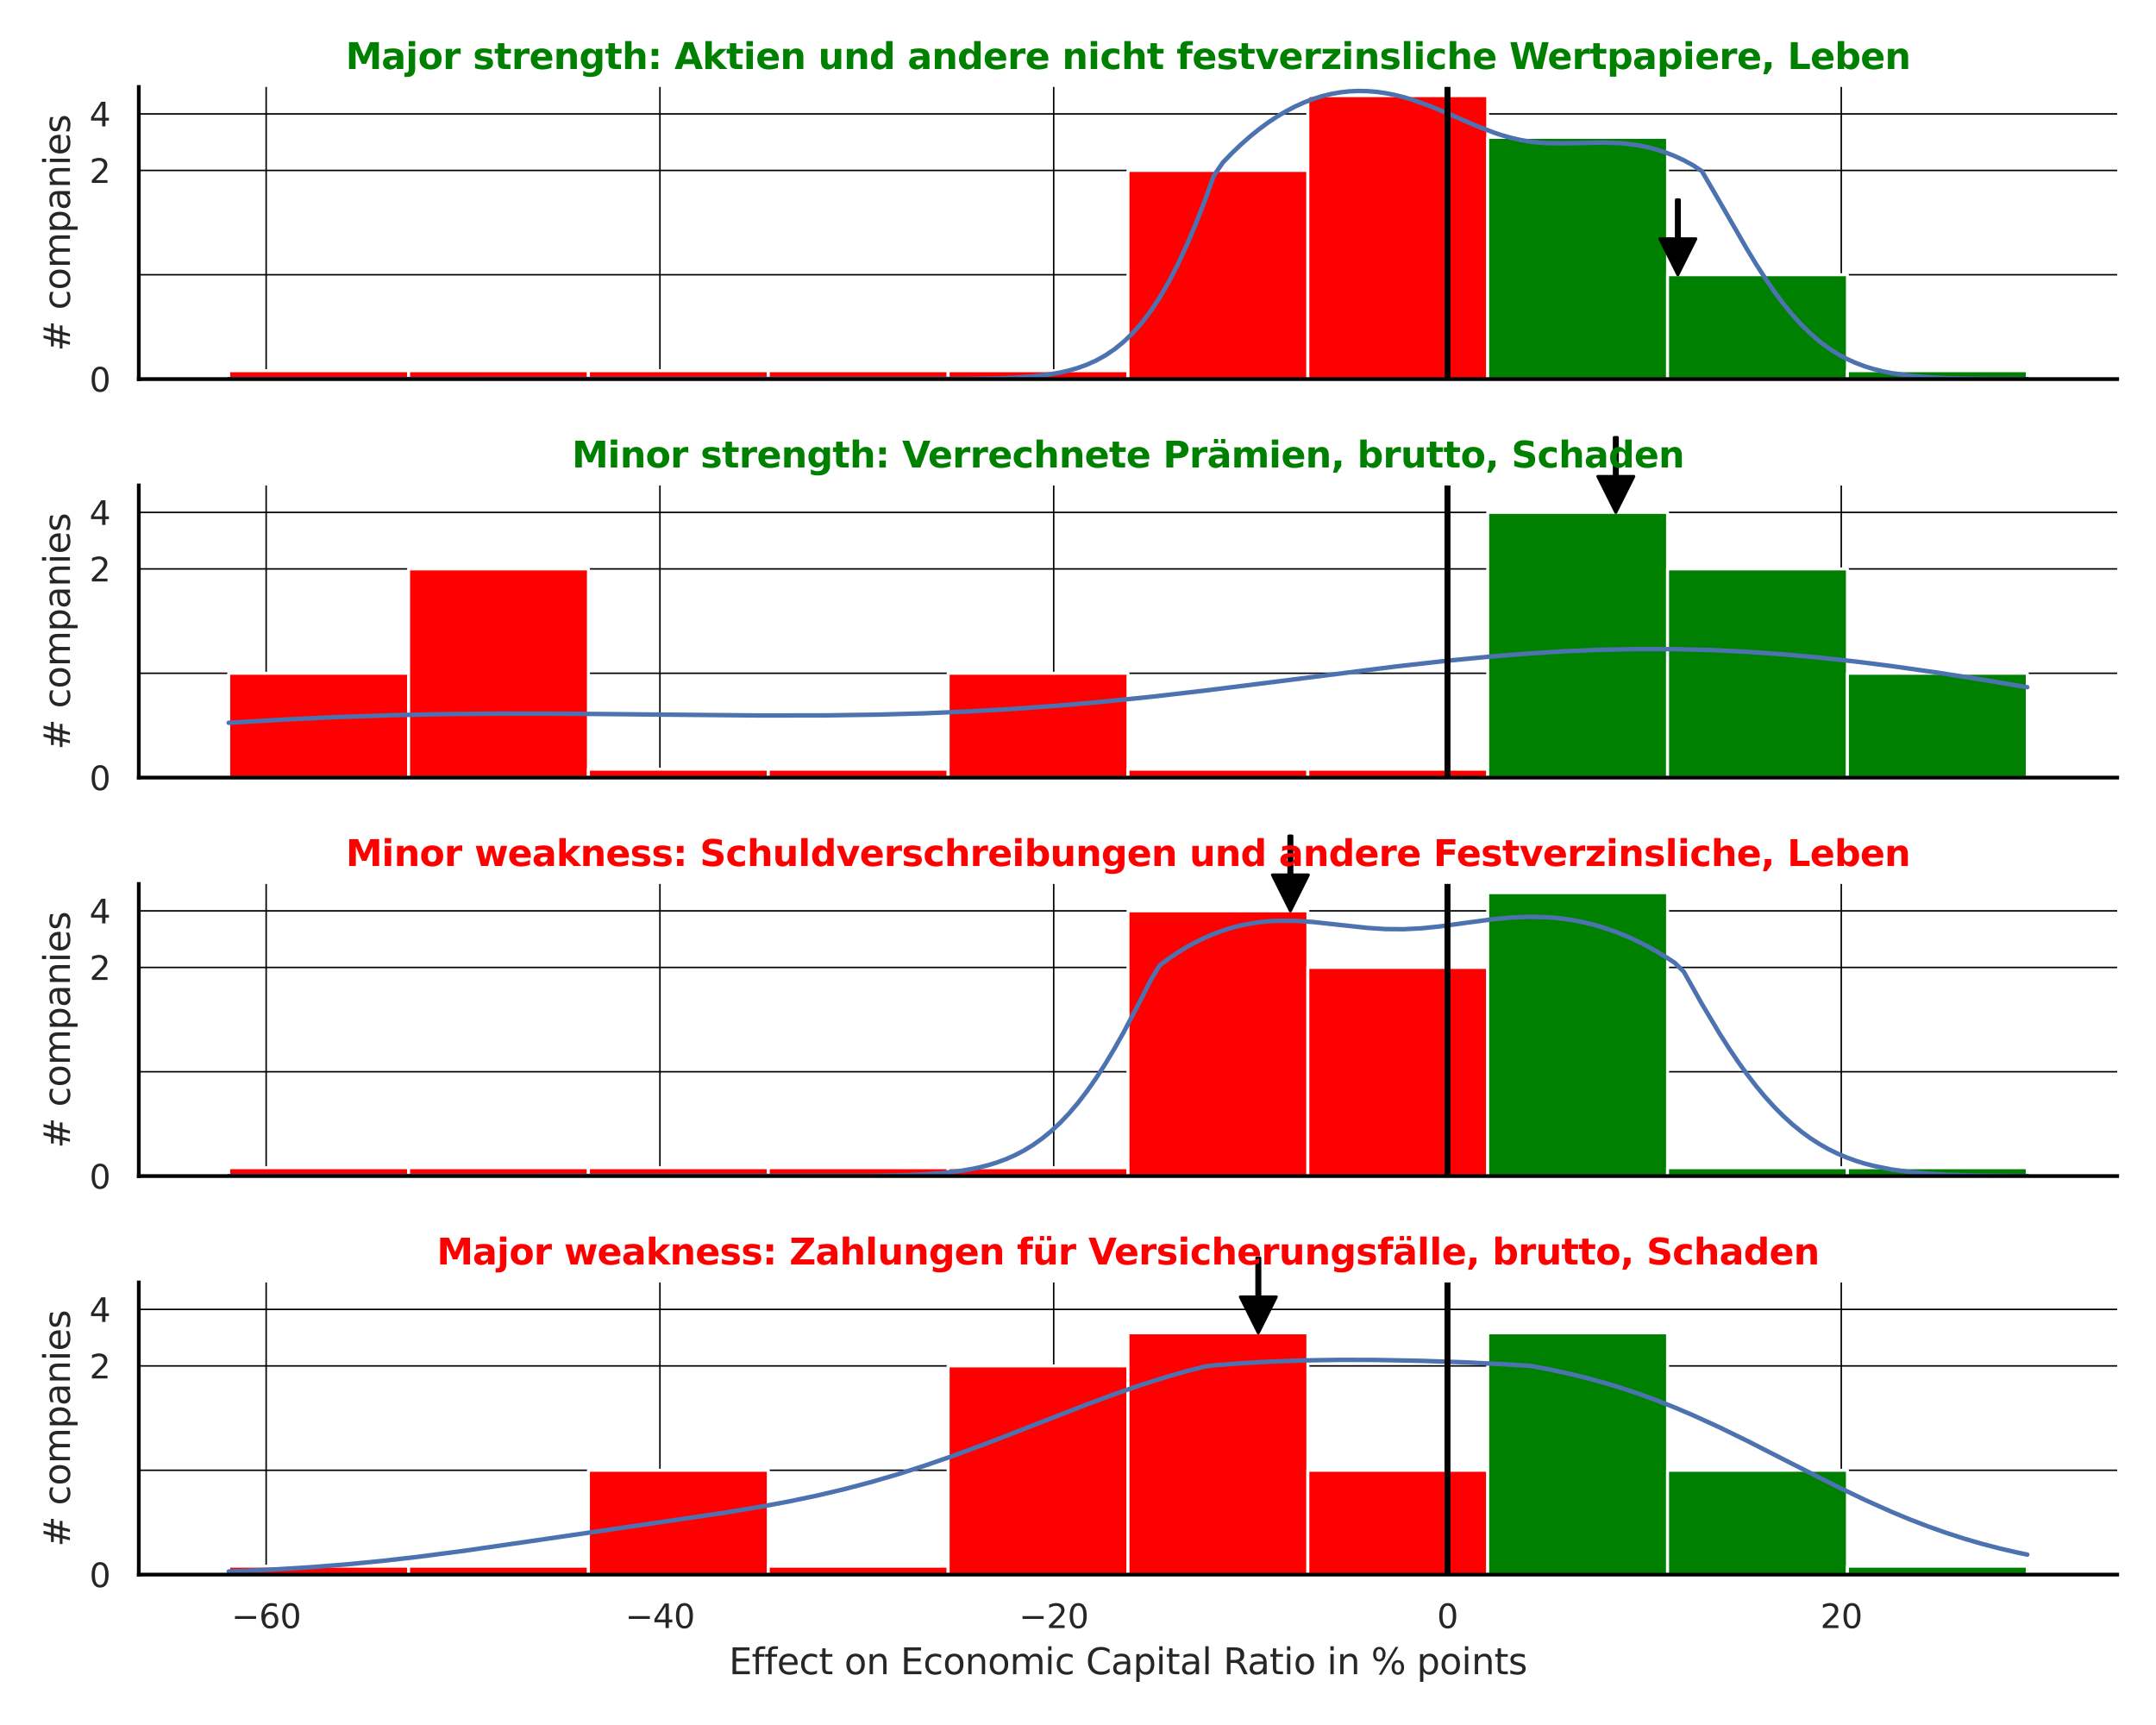 <?xml version="1.0" encoding="utf-8" standalone="no"?>
<!DOCTYPE svg PUBLIC "-//W3C//DTD SVG 1.1//EN"
  "http://www.w3.org/Graphics/SVG/1.1/DTD/svg11.dtd">
<svg xmlns:xlink="http://www.w3.org/1999/xlink" width="720pt" height="576pt" viewBox="0 0 720 576" xmlns="http://www.w3.org/2000/svg" version="1.1">
 <defs>
  <style type="text/css">*{stroke-linejoin: round; stroke-linecap: butt}</style>
 </defs>
 <g id="figure_1">
  <g id="patch_1">
   <path d="M 0 576 
L 720 576 
L 720 0 
L 0 0 
z
" style="fill: #ffffff"/>
  </g>
  <g id="axes_1">
   <g id="patch_2">
    <path d="M 46.35 126.585 
L 707.04 126.585 
L 707.04 29.04 
L 46.35 29.04 
z
" style="fill: #ffffff"/>
   </g>
   <g id="matplotlib.axis_1">
    <g id="xtick_1">
     <g id="line2d_1">
      <path d="M 88.883 126.585 
L 88.883 29.04 
" clip-path="url(#p9a74aa0800)" style="fill: none; stroke: #000000; stroke-width: 0.5; stroke-linecap: round"/>
     </g>
    </g>
    <g id="xtick_2">
     <g id="line2d_2">
      <path d="M 220.385 126.585 
L 220.385 29.04 
" clip-path="url(#p9a74aa0800)" style="fill: none; stroke: #000000; stroke-width: 0.5; stroke-linecap: round"/>
     </g>
    </g>
    <g id="xtick_3">
     <g id="line2d_3">
      <path d="M 351.887 126.585 
L 351.887 29.04 
" clip-path="url(#p9a74aa0800)" style="fill: none; stroke: #000000; stroke-width: 0.5; stroke-linecap: round"/>
     </g>
    </g>
    <g id="xtick_4">
     <g id="line2d_4">
      <path d="M 483.39 126.585 
L 483.39 29.04 
" clip-path="url(#p9a74aa0800)" style="fill: none; stroke: #000000; stroke-width: 0.5; stroke-linecap: round"/>
     </g>
    </g>
    <g id="xtick_5">
     <g id="line2d_5">
      <path d="M 614.892 126.585 
L 614.892 29.04 
" clip-path="url(#p9a74aa0800)" style="fill: none; stroke: #000000; stroke-width: 0.5; stroke-linecap: round"/>
     </g>
    </g>
   </g>
   <g id="matplotlib.axis_2">
    <g id="ytick_1">
     <g id="line2d_6">
      <path d="M 46.35 126.585 
L 707.04 126.585 
" clip-path="url(#p9a74aa0800)" style="fill: none; stroke: #000000; stroke-width: 0.5; stroke-linecap: round"/>
     </g>
     <g id="text_1">
      <!-- 0 -->
      <g style="fill: #262626" transform="translate(29.851 130.764) scale(0.11 -0.11)">
       <defs>
        <path id="DejaVuSans-30" d="M 2034 4250 
Q 1547 4250 1301 3770 
Q 1056 3291 1056 2328 
Q 1056 1369 1301 889 
Q 1547 409 2034 409 
Q 2525 409 2770 889 
Q 3016 1369 3016 2328 
Q 3016 3291 2770 3770 
Q 2525 4250 2034 4250 
z
M 2034 4750 
Q 2819 4750 3233 4129 
Q 3647 3509 3647 2328 
Q 3647 1150 3233 529 
Q 2819 -91 2034 -91 
Q 1250 -91 836 529 
Q 422 1150 422 2328 
Q 422 3509 836 4129 
Q 1250 4750 2034 4750 
z
" transform="scale(0.016)"/>
       </defs>
       <use xlink:href="#DejaVuSans-30"/>
      </g>
     </g>
    </g>
    <g id="ytick_2">
     <g id="line2d_7">
      <path d="M 46.35 56.904 
L 707.04 56.904 
" clip-path="url(#p9a74aa0800)" style="fill: none; stroke: #000000; stroke-width: 0.5; stroke-linecap: round"/>
     </g>
     <g id="text_2">
      <!-- 2 -->
      <g style="fill: #262626" transform="translate(29.851 61.083) scale(0.11 -0.11)">
       <defs>
        <path id="DejaVuSans-32" d="M 1228 531 
L 3431 531 
L 3431 0 
L 469 0 
L 469 531 
Q 828 903 1448 1529 
Q 2069 2156 2228 2338 
Q 2531 2678 2651 2914 
Q 2772 3150 2772 3378 
Q 2772 3750 2511 3984 
Q 2250 4219 1831 4219 
Q 1534 4219 1204 4116 
Q 875 4013 500 3803 
L 500 4441 
Q 881 4594 1212 4672 
Q 1544 4750 1819 4750 
Q 2544 4750 2975 4387 
Q 3406 4025 3406 3419 
Q 3406 3131 3298 2873 
Q 3191 2616 2906 2266 
Q 2828 2175 2409 1742 
Q 1991 1309 1228 531 
z
" transform="scale(0.016)"/>
       </defs>
       <use xlink:href="#DejaVuSans-32"/>
      </g>
     </g>
    </g>
    <g id="ytick_3">
     <g id="line2d_8">
      <path d="M 46.35 38.026 
L 707.04 38.026 
" clip-path="url(#p9a74aa0800)" style="fill: none; stroke: #000000; stroke-width: 0.5; stroke-linecap: round"/>
     </g>
     <g id="text_3">
      <!-- 4 -->
      <g style="fill: #262626" transform="translate(29.851 42.205) scale(0.11 -0.11)">
       <defs>
        <path id="DejaVuSans-34" d="M 2419 4116 
L 825 1625 
L 2419 1625 
L 2419 4116 
z
M 2253 4666 
L 3047 4666 
L 3047 1625 
L 3713 1625 
L 3713 1100 
L 3047 1100 
L 3047 0 
L 2419 0 
L 2419 1100 
L 313 1100 
L 313 1709 
L 2253 4666 
z
" transform="scale(0.016)"/>
       </defs>
       <use xlink:href="#DejaVuSans-34"/>
      </g>
     </g>
    </g>
    <g id="ytick_4">
     <g id="line2d_9">
      <path d="M 46.35 91.745 
L 707.04 91.745 
" clip-path="url(#p9a74aa0800)" style="fill: none; stroke: #000000; stroke-width: 0.5; stroke-linecap: round"/>
     </g>
    </g>
    <g id="text_4">
     <!-- # companies -->
     <g style="fill: #262626" transform="translate(23.356 117.335) rotate(-90) scale(0.12 -0.12)">
      <defs>
       <path id="DejaVuSans-23" d="M 3272 2816 
L 2363 2816 
L 2100 1772 
L 3016 1772 
L 3272 2816 
z
M 2803 4594 
L 2478 3297 
L 3391 3297 
L 3719 4594 
L 4219 4594 
L 3897 3297 
L 4872 3297 
L 4872 2816 
L 3775 2816 
L 3519 1772 
L 4513 1772 
L 4513 1294 
L 3397 1294 
L 3072 0 
L 2572 0 
L 2894 1294 
L 1978 1294 
L 1656 0 
L 1153 0 
L 1478 1294 
L 494 1294 
L 494 1772 
L 1594 1772 
L 1856 2816 
L 850 2816 
L 850 3297 
L 1978 3297 
L 2297 4594 
L 2803 4594 
z
" transform="scale(0.016)"/>
       <path id="DejaVuSans-20" transform="scale(0.016)"/>
       <path id="DejaVuSans-63" d="M 3122 3366 
L 3122 2828 
Q 2878 2963 2633 3030 
Q 2388 3097 2138 3097 
Q 1578 3097 1268 2742 
Q 959 2388 959 1747 
Q 959 1106 1268 751 
Q 1578 397 2138 397 
Q 2388 397 2633 464 
Q 2878 531 3122 666 
L 3122 134 
Q 2881 22 2623 -34 
Q 2366 -91 2075 -91 
Q 1284 -91 818 406 
Q 353 903 353 1747 
Q 353 2603 823 3093 
Q 1294 3584 2113 3584 
Q 2378 3584 2631 3529 
Q 2884 3475 3122 3366 
z
" transform="scale(0.016)"/>
       <path id="DejaVuSans-6f" d="M 1959 3097 
Q 1497 3097 1228 2736 
Q 959 2375 959 1747 
Q 959 1119 1226 758 
Q 1494 397 1959 397 
Q 2419 397 2687 759 
Q 2956 1122 2956 1747 
Q 2956 2369 2687 2733 
Q 2419 3097 1959 3097 
z
M 1959 3584 
Q 2709 3584 3137 3096 
Q 3566 2609 3566 1747 
Q 3566 888 3137 398 
Q 2709 -91 1959 -91 
Q 1206 -91 779 398 
Q 353 888 353 1747 
Q 353 2609 779 3096 
Q 1206 3584 1959 3584 
z
" transform="scale(0.016)"/>
       <path id="DejaVuSans-6d" d="M 3328 2828 
Q 3544 3216 3844 3400 
Q 4144 3584 4550 3584 
Q 5097 3584 5394 3201 
Q 5691 2819 5691 2113 
L 5691 0 
L 5113 0 
L 5113 2094 
Q 5113 2597 4934 2840 
Q 4756 3084 4391 3084 
Q 3944 3084 3684 2787 
Q 3425 2491 3425 1978 
L 3425 0 
L 2847 0 
L 2847 2094 
Q 2847 2600 2669 2842 
Q 2491 3084 2119 3084 
Q 1678 3084 1418 2786 
Q 1159 2488 1159 1978 
L 1159 0 
L 581 0 
L 581 3500 
L 1159 3500 
L 1159 2956 
Q 1356 3278 1631 3431 
Q 1906 3584 2284 3584 
Q 2666 3584 2933 3390 
Q 3200 3197 3328 2828 
z
" transform="scale(0.016)"/>
       <path id="DejaVuSans-70" d="M 1159 525 
L 1159 -1331 
L 581 -1331 
L 581 3500 
L 1159 3500 
L 1159 2969 
Q 1341 3281 1617 3432 
Q 1894 3584 2278 3584 
Q 2916 3584 3314 3078 
Q 3713 2572 3713 1747 
Q 3713 922 3314 415 
Q 2916 -91 2278 -91 
Q 1894 -91 1617 61 
Q 1341 213 1159 525 
z
M 3116 1747 
Q 3116 2381 2855 2742 
Q 2594 3103 2138 3103 
Q 1681 3103 1420 2742 
Q 1159 2381 1159 1747 
Q 1159 1113 1420 752 
Q 1681 391 2138 391 
Q 2594 391 2855 752 
Q 3116 1113 3116 1747 
z
" transform="scale(0.016)"/>
       <path id="DejaVuSans-61" d="M 2194 1759 
Q 1497 1759 1228 1600 
Q 959 1441 959 1056 
Q 959 750 1161 570 
Q 1363 391 1709 391 
Q 2188 391 2477 730 
Q 2766 1069 2766 1631 
L 2766 1759 
L 2194 1759 
z
M 3341 1997 
L 3341 0 
L 2766 0 
L 2766 531 
Q 2569 213 2275 61 
Q 1981 -91 1556 -91 
Q 1019 -91 701 211 
Q 384 513 384 1019 
Q 384 1609 779 1909 
Q 1175 2209 1959 2209 
L 2766 2209 
L 2766 2266 
Q 2766 2663 2505 2880 
Q 2244 3097 1772 3097 
Q 1472 3097 1187 3025 
Q 903 2953 641 2809 
L 641 3341 
Q 956 3463 1253 3523 
Q 1550 3584 1831 3584 
Q 2591 3584 2966 3190 
Q 3341 2797 3341 1997 
z
" transform="scale(0.016)"/>
       <path id="DejaVuSans-6e" d="M 3513 2113 
L 3513 0 
L 2938 0 
L 2938 2094 
Q 2938 2591 2744 2837 
Q 2550 3084 2163 3084 
Q 1697 3084 1428 2787 
Q 1159 2491 1159 1978 
L 1159 0 
L 581 0 
L 581 3500 
L 1159 3500 
L 1159 2956 
Q 1366 3272 1645 3428 
Q 1925 3584 2291 3584 
Q 2894 3584 3203 3211 
Q 3513 2838 3513 2113 
z
" transform="scale(0.016)"/>
       <path id="DejaVuSans-69" d="M 603 3500 
L 1178 3500 
L 1178 0 
L 603 0 
L 603 3500 
z
M 603 4863 
L 1178 4863 
L 1178 4134 
L 603 4134 
L 603 4863 
z
" transform="scale(0.016)"/>
       <path id="DejaVuSans-65" d="M 3597 1894 
L 3597 1613 
L 953 1613 
Q 991 1019 1311 708 
Q 1631 397 2203 397 
Q 2534 397 2845 478 
Q 3156 559 3463 722 
L 3463 178 
Q 3153 47 2828 -22 
Q 2503 -91 2169 -91 
Q 1331 -91 842 396 
Q 353 884 353 1716 
Q 353 2575 817 3079 
Q 1281 3584 2069 3584 
Q 2775 3584 3186 3129 
Q 3597 2675 3597 1894 
z
M 3022 2063 
Q 3016 2534 2758 2815 
Q 2500 3097 2075 3097 
Q 1594 3097 1305 2825 
Q 1016 2553 972 2059 
L 3022 2063 
z
" transform="scale(0.016)"/>
       <path id="DejaVuSans-73" d="M 2834 3397 
L 2834 2853 
Q 2591 2978 2328 3040 
Q 2066 3103 1784 3103 
Q 1356 3103 1142 2972 
Q 928 2841 928 2578 
Q 928 2378 1081 2264 
Q 1234 2150 1697 2047 
L 1894 2003 
Q 2506 1872 2764 1633 
Q 3022 1394 3022 966 
Q 3022 478 2636 193 
Q 2250 -91 1575 -91 
Q 1294 -91 989 -36 
Q 684 19 347 128 
L 347 722 
Q 666 556 975 473 
Q 1284 391 1588 391 
Q 1994 391 2212 530 
Q 2431 669 2431 922 
Q 2431 1156 2273 1281 
Q 2116 1406 1581 1522 
L 1381 1569 
Q 847 1681 609 1914 
Q 372 2147 372 2553 
Q 372 3047 722 3315 
Q 1072 3584 1716 3584 
Q 2034 3584 2315 3537 
Q 2597 3491 2834 3397 
z
" transform="scale(0.016)"/>
      </defs>
      <use xlink:href="#DejaVuSans-23"/>
      <use xlink:href="#DejaVuSans-20" transform="translate(83.789 0)"/>
      <use xlink:href="#DejaVuSans-63" transform="translate(115.576 0)"/>
      <use xlink:href="#DejaVuSans-6f" transform="translate(170.557 0)"/>
      <use xlink:href="#DejaVuSans-6d" transform="translate(231.738 0)"/>
      <use xlink:href="#DejaVuSans-70" transform="translate(329.15 0)"/>
      <use xlink:href="#DejaVuSans-61" transform="translate(392.627 0)"/>
      <use xlink:href="#DejaVuSans-6e" transform="translate(453.906 0)"/>
      <use xlink:href="#DejaVuSans-69" transform="translate(517.285 0)"/>
      <use xlink:href="#DejaVuSans-65" transform="translate(545.068 0)"/>
      <use xlink:href="#DejaVuSans-73" transform="translate(606.592 0)"/>
     </g>
    </g>
   </g>
   <g id="patch_3">
    <path d="M 76.381 126.585 
L 136.444 126.585 
L 136.444 123.781 
L 76.381 123.781 
z
" clip-path="url(#p9a74aa0800)" style="fill: #ff0000; stroke: #ffffff; stroke-linejoin: miter"/>
   </g>
   <g id="patch_4">
    <path d="M 136.444 126.585 
L 196.507 126.585 
L 196.507 123.781 
L 136.444 123.781 
z
" clip-path="url(#p9a74aa0800)" style="fill: #ff0000; stroke: #ffffff; stroke-linejoin: miter"/>
   </g>
   <g id="patch_5">
    <path d="M 196.507 126.585 
L 256.57 126.585 
L 256.57 123.781 
L 196.507 123.781 
z
" clip-path="url(#p9a74aa0800)" style="fill: #ff0000; stroke: #ffffff; stroke-linejoin: miter"/>
   </g>
   <g id="patch_6">
    <path d="M 256.57 126.585 
L 316.632 126.585 
L 316.632 123.781 
L 256.57 123.781 
z
" clip-path="url(#p9a74aa0800)" style="fill: #ff0000; stroke: #ffffff; stroke-linejoin: miter"/>
   </g>
   <g id="patch_7">
    <path d="M 316.632 126.585 
L 376.695 126.585 
L 376.695 123.781 
L 316.632 123.781 
z
" clip-path="url(#p9a74aa0800)" style="fill: #ff0000; stroke: #ffffff; stroke-linejoin: miter"/>
   </g>
   <g id="patch_8">
    <path d="M 376.695 126.585 
L 436.758 126.585 
L 436.758 56.904 
L 376.695 56.904 
z
" clip-path="url(#p9a74aa0800)" style="fill: #ff0000; stroke: #ffffff; stroke-linejoin: miter"/>
   </g>
   <g id="patch_9">
    <path d="M 436.758 126.585 
L 496.82 126.585 
L 496.82 31.948 
L 436.758 31.948 
z
" clip-path="url(#p9a74aa0800)" style="fill: #ff0000; stroke: #ffffff; stroke-linejoin: miter"/>
   </g>
   <g id="patch_10">
    <path d="M 496.82 126.585 
L 556.883 126.585 
L 556.883 45.861 
L 496.82 45.861 
z
" clip-path="url(#p9a74aa0800)" style="fill: #008000; stroke: #ffffff; stroke-linejoin: miter"/>
   </g>
   <g id="patch_11">
    <path d="M 556.883 126.585 
L 616.946 126.585 
L 616.946 91.745 
L 556.883 91.745 
z
" clip-path="url(#p9a74aa0800)" style="fill: #008000; stroke: #ffffff; stroke-linejoin: miter"/>
   </g>
   <g id="patch_12">
    <path d="M 616.946 126.585 
L 677.009 126.585 
L 677.009 123.781 
L 616.946 123.781 
z
" clip-path="url(#p9a74aa0800)" style="fill: #008000; stroke: #ffffff; stroke-linejoin: miter"/>
   </g>
   <g id="line2d_10">
    <path d="M 76.381 126.585 
L 323.876 126.504 
L 332.931 126.343 
L 338.967 126.108 
L 345.004 125.681 
L 351.04 124.937 
L 354.058 124.392 
L 357.077 123.696 
L 360.095 122.814 
L 363.113 121.71 
L 366.131 120.341 
L 369.149 118.664 
L 372.168 116.63 
L 375.186 114.188 
L 378.204 111.288 
L 381.222 107.881 
L 384.241 103.922 
L 387.259 99.368 
L 390.277 94.189 
L 393.295 88.362 
L 396.313 81.878 
L 399.332 74.744 
L 402.35 66.984 
L 405.368 58.64 
L 408.386 54.252 
L 411.405 51.139 
L 414.423 48.252 
L 417.441 45.587 
L 420.459 43.144 
L 423.478 40.921 
L 426.496 38.915 
L 429.514 37.126 
L 432.532 35.551 
L 435.55 34.189 
L 438.569 33.039 
L 441.587 32.097 
L 444.605 31.362 
L 447.623 30.832 
L 450.642 30.502 
L 453.66 30.369 
L 456.678 30.428 
L 459.696 30.674 
L 462.714 31.099 
L 465.733 31.693 
L 468.751 32.447 
L 471.769 33.347 
L 477.806 35.515 
L 483.842 38.03 
L 492.897 41.956 
L 498.933 44.291 
L 501.951 45.277 
L 504.97 46.112 
L 507.988 46.782 
L 511.006 47.283 
L 514.024 47.621 
L 517.043 47.815 
L 523.079 47.871 
L 535.152 47.609 
L 541.188 47.822 
L 544.207 48.112 
L 547.225 48.551 
L 550.243 49.158 
L 553.261 49.948 
L 556.28 50.932 
L 559.298 52.122 
L 562.316 53.525 
L 565.334 55.15 
L 568.352 57.157 
L 574.389 67.534 
L 583.444 83.253 
L 586.462 88.206 
L 589.48 92.905 
L 592.498 97.303 
L 595.516 101.364 
L 598.535 105.066 
L 601.553 108.397 
L 604.571 111.358 
L 607.589 113.959 
L 610.608 116.215 
L 613.626 118.15 
L 616.644 119.789 
L 619.662 121.163 
L 622.681 122.301 
L 625.699 123.233 
L 628.717 123.988 
L 631.735 124.593 
L 637.772 125.446 
L 643.808 125.96 
L 649.845 126.255 
L 658.899 126.468 
L 677.009 126.574 
L 677.009 126.574 
" clip-path="url(#p9a74aa0800)" style="fill: none; stroke: #4c72b0; stroke-width: 1.5; stroke-linecap: round"/>
   </g>
   <g id="line2d_11">
    <path d="M 483.39 126.585 
L 483.39 29.04 
" clip-path="url(#p9a74aa0800)" style="fill: none; stroke: #000000; stroke-width: 2; stroke-linecap: round"/>
   </g>
   <g id="patch_13">
    <path d="M 46.35 126.585 
L 46.35 29.04 
" style="fill: none; stroke: #000000; stroke-width: 1.25; stroke-linejoin: miter; stroke-linecap: square"/>
   </g>
   <g id="patch_14">
    <path d="M 46.35 126.585 
L 707.04 126.585 
" style="fill: none; stroke: #000000; stroke-width: 1.25; stroke-linejoin: miter; stroke-linecap: square"/>
   </g>
   <g id="patch_15">
    <path d="M 560.824 66.745 
Q 560.824 73.243 560.824 79.742 
L 566.324 79.742 
Q 563.324 85.743 560.324 91.745 
Q 557.324 85.743 554.324 79.742 
L 559.824 79.742 
Q 559.824 73.243 559.824 66.745 
L 560.824 66.745 
z
" style="stroke: #000000; stroke-linecap: round"/>
   </g>
   <g id="text_5">
    <!-- Major strength: Aktien und andere nicht festverzinsliche Wertpapiere, Leben -->
    <g style="fill: #008000" transform="translate(115.424 23.04) scale(0.12 -0.12)">
     <defs>
      <path id="DejaVuSans-Bold-4d" d="M 588 4666 
L 2119 4666 
L 3181 2169 
L 4250 4666 
L 5778 4666 
L 5778 0 
L 4641 0 
L 4641 3413 
L 3566 897 
L 2803 897 
L 1728 3413 
L 1728 0 
L 588 0 
L 588 4666 
z
" transform="scale(0.016)"/>
      <path id="DejaVuSans-Bold-61" d="M 2106 1575 
Q 1756 1575 1579 1456 
Q 1403 1338 1403 1106 
Q 1403 894 1545 773 
Q 1688 653 1941 653 
Q 2256 653 2472 879 
Q 2688 1106 2688 1447 
L 2688 1575 
L 2106 1575 
z
M 3816 1997 
L 3816 0 
L 2688 0 
L 2688 519 
Q 2463 200 2181 54 
Q 1900 -91 1497 -91 
Q 953 -91 614 226 
Q 275 544 275 1050 
Q 275 1666 698 1953 
Q 1122 2241 2028 2241 
L 2688 2241 
L 2688 2328 
Q 2688 2594 2478 2717 
Q 2269 2841 1825 2841 
Q 1466 2841 1156 2769 
Q 847 2697 581 2553 
L 581 3406 
Q 941 3494 1303 3539 
Q 1666 3584 2028 3584 
Q 2975 3584 3395 3211 
Q 3816 2838 3816 1997 
z
" transform="scale(0.016)"/>
      <path id="DejaVuSans-Bold-6a" d="M 538 3500 
L 1656 3500 
L 1656 63 
Q 1656 -641 1318 -1011 
Q 981 -1381 341 -1381 
L -213 -1381 
L -213 -647 
L -19 -647 
Q 300 -647 419 -503 
Q 538 -359 538 63 
L 538 3500 
z
M 538 4863 
L 1656 4863 
L 1656 3950 
L 538 3950 
L 538 4863 
z
" transform="scale(0.016)"/>
      <path id="DejaVuSans-Bold-6f" d="M 2203 2784 
Q 1831 2784 1636 2517 
Q 1441 2250 1441 1747 
Q 1441 1244 1636 976 
Q 1831 709 2203 709 
Q 2569 709 2762 976 
Q 2956 1244 2956 1747 
Q 2956 2250 2762 2517 
Q 2569 2784 2203 2784 
z
M 2203 3584 
Q 3106 3584 3614 3096 
Q 4122 2609 4122 1747 
Q 4122 884 3614 396 
Q 3106 -91 2203 -91 
Q 1297 -91 786 396 
Q 275 884 275 1747 
Q 275 2609 786 3096 
Q 1297 3584 2203 3584 
z
" transform="scale(0.016)"/>
      <path id="DejaVuSans-Bold-72" d="M 3138 2547 
Q 2991 2616 2845 2648 
Q 2700 2681 2553 2681 
Q 2122 2681 1889 2404 
Q 1656 2128 1656 1613 
L 1656 0 
L 538 0 
L 538 3500 
L 1656 3500 
L 1656 2925 
Q 1872 3269 2151 3426 
Q 2431 3584 2822 3584 
Q 2878 3584 2943 3579 
Q 3009 3575 3134 3559 
L 3138 2547 
z
" transform="scale(0.016)"/>
      <path id="DejaVuSans-Bold-20" transform="scale(0.016)"/>
      <path id="DejaVuSans-Bold-73" d="M 3272 3391 
L 3272 2541 
Q 2913 2691 2578 2766 
Q 2244 2841 1947 2841 
Q 1628 2841 1473 2761 
Q 1319 2681 1319 2516 
Q 1319 2381 1436 2309 
Q 1553 2238 1856 2203 
L 2053 2175 
Q 2913 2066 3209 1816 
Q 3506 1566 3506 1031 
Q 3506 472 3093 190 
Q 2681 -91 1863 -91 
Q 1516 -91 1145 -36 
Q 775 19 384 128 
L 384 978 
Q 719 816 1070 734 
Q 1422 653 1784 653 
Q 2113 653 2278 743 
Q 2444 834 2444 1013 
Q 2444 1163 2330 1236 
Q 2216 1309 1875 1350 
L 1678 1375 
Q 931 1469 631 1722 
Q 331 1975 331 2491 
Q 331 3047 712 3315 
Q 1094 3584 1881 3584 
Q 2191 3584 2531 3537 
Q 2872 3491 3272 3391 
z
" transform="scale(0.016)"/>
      <path id="DejaVuSans-Bold-74" d="M 1759 4494 
L 1759 3500 
L 2913 3500 
L 2913 2700 
L 1759 2700 
L 1759 1216 
Q 1759 972 1856 886 
Q 1953 800 2241 800 
L 2816 800 
L 2816 0 
L 1856 0 
Q 1194 0 917 276 
Q 641 553 641 1216 
L 641 2700 
L 84 2700 
L 84 3500 
L 641 3500 
L 641 4494 
L 1759 4494 
z
" transform="scale(0.016)"/>
      <path id="DejaVuSans-Bold-65" d="M 4031 1759 
L 4031 1441 
L 1416 1441 
Q 1456 1047 1700 850 
Q 1944 653 2381 653 
Q 2734 653 3104 758 
Q 3475 863 3866 1075 
L 3866 213 
Q 3469 63 3072 -14 
Q 2675 -91 2278 -91 
Q 1328 -91 801 392 
Q 275 875 275 1747 
Q 275 2603 792 3093 
Q 1309 3584 2216 3584 
Q 3041 3584 3536 3087 
Q 4031 2591 4031 1759 
z
M 2881 2131 
Q 2881 2450 2695 2645 
Q 2509 2841 2209 2841 
Q 1884 2841 1681 2658 
Q 1478 2475 1428 2131 
L 2881 2131 
z
" transform="scale(0.016)"/>
      <path id="DejaVuSans-Bold-6e" d="M 4056 2131 
L 4056 0 
L 2931 0 
L 2931 347 
L 2931 1631 
Q 2931 2084 2911 2256 
Q 2891 2428 2841 2509 
Q 2775 2619 2662 2680 
Q 2550 2741 2406 2741 
Q 2056 2741 1856 2470 
Q 1656 2200 1656 1722 
L 1656 0 
L 538 0 
L 538 3500 
L 1656 3500 
L 1656 2988 
Q 1909 3294 2193 3439 
Q 2478 3584 2822 3584 
Q 3428 3584 3742 3212 
Q 4056 2841 4056 2131 
z
" transform="scale(0.016)"/>
      <path id="DejaVuSans-Bold-67" d="M 2919 594 
Q 2688 288 2409 144 
Q 2131 0 1766 0 
Q 1125 0 706 504 
Q 288 1009 288 1791 
Q 288 2575 706 3076 
Q 1125 3578 1766 3578 
Q 2131 3578 2409 3434 
Q 2688 3291 2919 2981 
L 2919 3500 
L 4044 3500 
L 4044 353 
Q 4044 -491 3511 -936 
Q 2978 -1381 1966 -1381 
Q 1638 -1381 1331 -1331 
Q 1025 -1281 716 -1178 
L 716 -306 
Q 1009 -475 1290 -558 
Q 1572 -641 1856 -641 
Q 2406 -641 2662 -400 
Q 2919 -159 2919 353 
L 2919 594 
z
M 2181 2772 
Q 1834 2772 1640 2515 
Q 1447 2259 1447 1791 
Q 1447 1309 1634 1061 
Q 1822 813 2181 813 
Q 2531 813 2725 1069 
Q 2919 1325 2919 1791 
Q 2919 2259 2725 2515 
Q 2531 2772 2181 2772 
z
" transform="scale(0.016)"/>
      <path id="DejaVuSans-Bold-68" d="M 4056 2131 
L 4056 0 
L 2931 0 
L 2931 347 
L 2931 1625 
Q 2931 2084 2911 2256 
Q 2891 2428 2841 2509 
Q 2775 2619 2662 2680 
Q 2550 2741 2406 2741 
Q 2056 2741 1856 2470 
Q 1656 2200 1656 1722 
L 1656 0 
L 538 0 
L 538 4863 
L 1656 4863 
L 1656 2988 
Q 1909 3294 2193 3439 
Q 2478 3584 2822 3584 
Q 3428 3584 3742 3212 
Q 4056 2841 4056 2131 
z
" transform="scale(0.016)"/>
      <path id="DejaVuSans-Bold-3a" d="M 716 3500 
L 1844 3500 
L 1844 2291 
L 716 2291 
L 716 3500 
z
M 716 1209 
L 1844 1209 
L 1844 0 
L 716 0 
L 716 1209 
z
" transform="scale(0.016)"/>
      <path id="DejaVuSans-Bold-41" d="M 3419 850 
L 1538 850 
L 1241 0 
L 31 0 
L 1759 4666 
L 3194 4666 
L 4922 0 
L 3713 0 
L 3419 850 
z
M 1838 1716 
L 3116 1716 
L 2478 3572 
L 1838 1716 
z
" transform="scale(0.016)"/>
      <path id="DejaVuSans-Bold-6b" d="M 538 4863 
L 1656 4863 
L 1656 2216 
L 2944 3500 
L 4244 3500 
L 2534 1894 
L 4378 0 
L 3022 0 
L 1656 1459 
L 1656 0 
L 538 0 
L 538 4863 
z
" transform="scale(0.016)"/>
      <path id="DejaVuSans-Bold-69" d="M 538 3500 
L 1656 3500 
L 1656 0 
L 538 0 
L 538 3500 
z
M 538 4863 
L 1656 4863 
L 1656 3950 
L 538 3950 
L 538 4863 
z
" transform="scale(0.016)"/>
      <path id="DejaVuSans-Bold-75" d="M 500 1363 
L 500 3500 
L 1625 3500 
L 1625 3150 
Q 1625 2866 1622 2436 
Q 1619 2006 1619 1863 
Q 1619 1441 1641 1255 
Q 1663 1069 1716 984 
Q 1784 875 1895 815 
Q 2006 756 2150 756 
Q 2500 756 2700 1025 
Q 2900 1294 2900 1772 
L 2900 3500 
L 4019 3500 
L 4019 0 
L 2900 0 
L 2900 506 
Q 2647 200 2364 54 
Q 2081 -91 1741 -91 
Q 1134 -91 817 281 
Q 500 653 500 1363 
z
" transform="scale(0.016)"/>
      <path id="DejaVuSans-Bold-64" d="M 2919 2988 
L 2919 4863 
L 4044 4863 
L 4044 0 
L 2919 0 
L 2919 506 
Q 2688 197 2409 53 
Q 2131 -91 1766 -91 
Q 1119 -91 703 423 
Q 288 938 288 1747 
Q 288 2556 703 3070 
Q 1119 3584 1766 3584 
Q 2128 3584 2408 3439 
Q 2688 3294 2919 2988 
z
M 2181 722 
Q 2541 722 2730 984 
Q 2919 1247 2919 1747 
Q 2919 2247 2730 2509 
Q 2541 2772 2181 2772 
Q 1825 2772 1636 2509 
Q 1447 2247 1447 1747 
Q 1447 1247 1636 984 
Q 1825 722 2181 722 
z
" transform="scale(0.016)"/>
      <path id="DejaVuSans-Bold-63" d="M 3366 3391 
L 3366 2478 
Q 3138 2634 2908 2709 
Q 2678 2784 2431 2784 
Q 1963 2784 1702 2511 
Q 1441 2238 1441 1747 
Q 1441 1256 1702 982 
Q 1963 709 2431 709 
Q 2694 709 2930 787 
Q 3166 866 3366 1019 
L 3366 103 
Q 3103 6 2833 -42 
Q 2563 -91 2291 -91 
Q 1344 -91 809 395 
Q 275 881 275 1747 
Q 275 2613 809 3098 
Q 1344 3584 2291 3584 
Q 2566 3584 2833 3536 
Q 3100 3488 3366 3391 
z
" transform="scale(0.016)"/>
      <path id="DejaVuSans-Bold-66" d="M 2841 4863 
L 2841 4128 
L 2222 4128 
Q 1984 4128 1890 4042 
Q 1797 3956 1797 3744 
L 1797 3500 
L 2753 3500 
L 2753 2700 
L 1797 2700 
L 1797 0 
L 678 0 
L 678 2700 
L 122 2700 
L 122 3500 
L 678 3500 
L 678 3744 
Q 678 4316 997 4589 
Q 1316 4863 1984 4863 
L 2841 4863 
z
" transform="scale(0.016)"/>
      <path id="DejaVuSans-Bold-76" d="M 97 3500 
L 1216 3500 
L 2088 1081 
L 2956 3500 
L 4078 3500 
L 2700 0 
L 1472 0 
L 97 3500 
z
" transform="scale(0.016)"/>
      <path id="DejaVuSans-Bold-7a" d="M 366 3500 
L 3419 3500 
L 3419 2719 
L 1575 800 
L 3419 800 
L 3419 0 
L 288 0 
L 288 781 
L 2131 2700 
L 366 2700 
L 366 3500 
z
" transform="scale(0.016)"/>
      <path id="DejaVuSans-Bold-6c" d="M 538 4863 
L 1656 4863 
L 1656 0 
L 538 0 
L 538 4863 
z
" transform="scale(0.016)"/>
      <path id="DejaVuSans-Bold-57" d="M 191 4666 
L 1344 4666 
L 2150 1275 
L 2950 4666 
L 4109 4666 
L 4909 1275 
L 5716 4666 
L 6859 4666 
L 5759 0 
L 4372 0 
L 3525 3547 
L 2688 0 
L 1300 0 
L 191 4666 
z
" transform="scale(0.016)"/>
      <path id="DejaVuSans-Bold-70" d="M 1656 506 
L 1656 -1331 
L 538 -1331 
L 538 3500 
L 1656 3500 
L 1656 2988 
Q 1888 3294 2169 3439 
Q 2450 3584 2816 3584 
Q 3463 3584 3878 3070 
Q 4294 2556 4294 1747 
Q 4294 938 3878 423 
Q 3463 -91 2816 -91 
Q 2450 -91 2169 54 
Q 1888 200 1656 506 
z
M 2400 2772 
Q 2041 2772 1848 2508 
Q 1656 2244 1656 1747 
Q 1656 1250 1848 986 
Q 2041 722 2400 722 
Q 2759 722 2948 984 
Q 3138 1247 3138 1747 
Q 3138 2247 2948 2509 
Q 2759 2772 2400 2772 
z
" transform="scale(0.016)"/>
      <path id="DejaVuSans-Bold-2c" d="M 653 1209 
L 1778 1209 
L 1778 256 
L 1006 -909 
L 341 -909 
L 653 256 
L 653 1209 
z
" transform="scale(0.016)"/>
      <path id="DejaVuSans-Bold-4c" d="M 588 4666 
L 1791 4666 
L 1791 909 
L 3903 909 
L 3903 0 
L 588 0 
L 588 4666 
z
" transform="scale(0.016)"/>
      <path id="DejaVuSans-Bold-62" d="M 2400 722 
Q 2759 722 2948 984 
Q 3138 1247 3138 1747 
Q 3138 2247 2948 2509 
Q 2759 2772 2400 2772 
Q 2041 2772 1848 2508 
Q 1656 2244 1656 1747 
Q 1656 1250 1848 986 
Q 2041 722 2400 722 
z
M 1656 2988 
Q 1888 3294 2169 3439 
Q 2450 3584 2816 3584 
Q 3463 3584 3878 3070 
Q 4294 2556 4294 1747 
Q 4294 938 3878 423 
Q 3463 -91 2816 -91 
Q 2450 -91 2169 54 
Q 1888 200 1656 506 
L 1656 0 
L 538 0 
L 538 4863 
L 1656 4863 
L 1656 2988 
z
" transform="scale(0.016)"/>
     </defs>
     <use xlink:href="#DejaVuSans-Bold-4d"/>
     <use xlink:href="#DejaVuSans-Bold-61" transform="translate(99.512 0)"/>
     <use xlink:href="#DejaVuSans-Bold-6a" transform="translate(166.992 0)"/>
     <use xlink:href="#DejaVuSans-Bold-6f" transform="translate(201.27 0)"/>
     <use xlink:href="#DejaVuSans-Bold-72" transform="translate(269.971 0)"/>
     <use xlink:href="#DejaVuSans-Bold-20" transform="translate(319.287 0)"/>
     <use xlink:href="#DejaVuSans-Bold-73" transform="translate(354.102 0)"/>
     <use xlink:href="#DejaVuSans-Bold-74" transform="translate(413.623 0)"/>
     <use xlink:href="#DejaVuSans-Bold-72" transform="translate(461.426 0)"/>
     <use xlink:href="#DejaVuSans-Bold-65" transform="translate(510.742 0)"/>
     <use xlink:href="#DejaVuSans-Bold-6e" transform="translate(578.564 0)"/>
     <use xlink:href="#DejaVuSans-Bold-67" transform="translate(649.756 0)"/>
     <use xlink:href="#DejaVuSans-Bold-74" transform="translate(721.338 0)"/>
     <use xlink:href="#DejaVuSans-Bold-68" transform="translate(769.141 0)"/>
     <use xlink:href="#DejaVuSans-Bold-3a" transform="translate(840.332 0)"/>
     <use xlink:href="#DejaVuSans-Bold-20" transform="translate(880.322 0)"/>
     <use xlink:href="#DejaVuSans-Bold-41" transform="translate(915.137 0)"/>
     <use xlink:href="#DejaVuSans-Bold-6b" transform="translate(992.529 0)"/>
     <use xlink:href="#DejaVuSans-Bold-74" transform="translate(1059.033 0)"/>
     <use xlink:href="#DejaVuSans-Bold-69" transform="translate(1106.836 0)"/>
     <use xlink:href="#DejaVuSans-Bold-65" transform="translate(1141.113 0)"/>
     <use xlink:href="#DejaVuSans-Bold-6e" transform="translate(1208.936 0)"/>
     <use xlink:href="#DejaVuSans-Bold-20" transform="translate(1280.127 0)"/>
     <use xlink:href="#DejaVuSans-Bold-75" transform="translate(1314.941 0)"/>
     <use xlink:href="#DejaVuSans-Bold-6e" transform="translate(1386.133 0)"/>
     <use xlink:href="#DejaVuSans-Bold-64" transform="translate(1457.324 0)"/>
     <use xlink:href="#DejaVuSans-Bold-20" transform="translate(1528.906 0)"/>
     <use xlink:href="#DejaVuSans-Bold-61" transform="translate(1563.721 0)"/>
     <use xlink:href="#DejaVuSans-Bold-6e" transform="translate(1631.201 0)"/>
     <use xlink:href="#DejaVuSans-Bold-64" transform="translate(1702.393 0)"/>
     <use xlink:href="#DejaVuSans-Bold-65" transform="translate(1773.975 0)"/>
     <use xlink:href="#DejaVuSans-Bold-72" transform="translate(1841.797 0)"/>
     <use xlink:href="#DejaVuSans-Bold-65" transform="translate(1891.113 0)"/>
     <use xlink:href="#DejaVuSans-Bold-20" transform="translate(1958.936 0)"/>
     <use xlink:href="#DejaVuSans-Bold-6e" transform="translate(1993.75 0)"/>
     <use xlink:href="#DejaVuSans-Bold-69" transform="translate(2064.941 0)"/>
     <use xlink:href="#DejaVuSans-Bold-63" transform="translate(2099.219 0)"/>
     <use xlink:href="#DejaVuSans-Bold-68" transform="translate(2158.496 0)"/>
     <use xlink:href="#DejaVuSans-Bold-74" transform="translate(2229.688 0)"/>
     <use xlink:href="#DejaVuSans-Bold-20" transform="translate(2277.49 0)"/>
     <use xlink:href="#DejaVuSans-Bold-66" transform="translate(2312.305 0)"/>
     <use xlink:href="#DejaVuSans-Bold-65" transform="translate(2355.811 0)"/>
     <use xlink:href="#DejaVuSans-Bold-73" transform="translate(2423.633 0)"/>
     <use xlink:href="#DejaVuSans-Bold-74" transform="translate(2483.154 0)"/>
     <use xlink:href="#DejaVuSans-Bold-76" transform="translate(2530.957 0)"/>
     <use xlink:href="#DejaVuSans-Bold-65" transform="translate(2596.143 0)"/>
     <use xlink:href="#DejaVuSans-Bold-72" transform="translate(2663.965 0)"/>
     <use xlink:href="#DejaVuSans-Bold-7a" transform="translate(2713.281 0)"/>
     <use xlink:href="#DejaVuSans-Bold-69" transform="translate(2771.484 0)"/>
     <use xlink:href="#DejaVuSans-Bold-6e" transform="translate(2805.762 0)"/>
     <use xlink:href="#DejaVuSans-Bold-73" transform="translate(2876.953 0)"/>
     <use xlink:href="#DejaVuSans-Bold-6c" transform="translate(2936.475 0)"/>
     <use xlink:href="#DejaVuSans-Bold-69" transform="translate(2970.752 0)"/>
     <use xlink:href="#DejaVuSans-Bold-63" transform="translate(3005.029 0)"/>
     <use xlink:href="#DejaVuSans-Bold-68" transform="translate(3064.307 0)"/>
     <use xlink:href="#DejaVuSans-Bold-65" transform="translate(3135.498 0)"/>
     <use xlink:href="#DejaVuSans-Bold-20" transform="translate(3203.32 0)"/>
     <use xlink:href="#DejaVuSans-Bold-57" transform="translate(3238.135 0)"/>
     <use xlink:href="#DejaVuSans-Bold-65" transform="translate(3344.812 0)"/>
     <use xlink:href="#DejaVuSans-Bold-72" transform="translate(3412.635 0)"/>
     <use xlink:href="#DejaVuSans-Bold-74" transform="translate(3461.951 0)"/>
     <use xlink:href="#DejaVuSans-Bold-70" transform="translate(3509.754 0)"/>
     <use xlink:href="#DejaVuSans-Bold-61" transform="translate(3581.336 0)"/>
     <use xlink:href="#DejaVuSans-Bold-70" transform="translate(3648.816 0)"/>
     <use xlink:href="#DejaVuSans-Bold-69" transform="translate(3720.398 0)"/>
     <use xlink:href="#DejaVuSans-Bold-65" transform="translate(3754.676 0)"/>
     <use xlink:href="#DejaVuSans-Bold-72" transform="translate(3822.498 0)"/>
     <use xlink:href="#DejaVuSans-Bold-65" transform="translate(3871.814 0)"/>
     <use xlink:href="#DejaVuSans-Bold-2c" transform="translate(3939.637 0)"/>
     <use xlink:href="#DejaVuSans-Bold-20" transform="translate(3977.625 0)"/>
     <use xlink:href="#DejaVuSans-Bold-4c" transform="translate(4012.439 0)"/>
     <use xlink:href="#DejaVuSans-Bold-65" transform="translate(4076.16 0)"/>
     <use xlink:href="#DejaVuSans-Bold-62" transform="translate(4143.982 0)"/>
     <use xlink:href="#DejaVuSans-Bold-65" transform="translate(4215.564 0)"/>
     <use xlink:href="#DejaVuSans-Bold-6e" transform="translate(4283.387 0)"/>
    </g>
   </g>
  </g>
  <g id="axes_2">
   <g id="patch_16">
    <path d="M 46.35 259.65 
L 707.04 259.65 
L 707.04 162.105 
L 46.35 162.105 
z
" style="fill: #ffffff"/>
   </g>
   <g id="matplotlib.axis_3">
    <g id="xtick_6">
     <g id="line2d_12">
      <path d="M 88.883 259.65 
L 88.883 162.105 
" clip-path="url(#pbc2aa5b315)" style="fill: none; stroke: #000000; stroke-width: 0.5; stroke-linecap: round"/>
     </g>
    </g>
    <g id="xtick_7">
     <g id="line2d_13">
      <path d="M 220.385 259.65 
L 220.385 162.105 
" clip-path="url(#pbc2aa5b315)" style="fill: none; stroke: #000000; stroke-width: 0.5; stroke-linecap: round"/>
     </g>
    </g>
    <g id="xtick_8">
     <g id="line2d_14">
      <path d="M 351.887 259.65 
L 351.887 162.105 
" clip-path="url(#pbc2aa5b315)" style="fill: none; stroke: #000000; stroke-width: 0.5; stroke-linecap: round"/>
     </g>
    </g>
    <g id="xtick_9">
     <g id="line2d_15">
      <path d="M 483.39 259.65 
L 483.39 162.105 
" clip-path="url(#pbc2aa5b315)" style="fill: none; stroke: #000000; stroke-width: 0.5; stroke-linecap: round"/>
     </g>
    </g>
    <g id="xtick_10">
     <g id="line2d_16">
      <path d="M 614.892 259.65 
L 614.892 162.105 
" clip-path="url(#pbc2aa5b315)" style="fill: none; stroke: #000000; stroke-width: 0.5; stroke-linecap: round"/>
     </g>
    </g>
   </g>
   <g id="matplotlib.axis_4">
    <g id="ytick_5">
     <g id="line2d_17">
      <path d="M 46.35 259.65 
L 707.04 259.65 
" clip-path="url(#pbc2aa5b315)" style="fill: none; stroke: #000000; stroke-width: 0.5; stroke-linecap: round"/>
     </g>
     <g id="text_6">
      <!-- 0 -->
      <g style="fill: #262626" transform="translate(29.851 263.829) scale(0.11 -0.11)">
       <use xlink:href="#DejaVuSans-30"/>
      </g>
     </g>
    </g>
    <g id="ytick_6">
     <g id="line2d_18">
      <path d="M 46.35 189.969 
L 707.04 189.969 
" clip-path="url(#pbc2aa5b315)" style="fill: none; stroke: #000000; stroke-width: 0.5; stroke-linecap: round"/>
     </g>
     <g id="text_7">
      <!-- 2 -->
      <g style="fill: #262626" transform="translate(29.851 194.148) scale(0.11 -0.11)">
       <use xlink:href="#DejaVuSans-32"/>
      </g>
     </g>
    </g>
    <g id="ytick_7">
     <g id="line2d_19">
      <path d="M 46.35 171.091 
L 707.04 171.091 
" clip-path="url(#pbc2aa5b315)" style="fill: none; stroke: #000000; stroke-width: 0.5; stroke-linecap: round"/>
     </g>
     <g id="text_8">
      <!-- 4 -->
      <g style="fill: #262626" transform="translate(29.851 175.27) scale(0.11 -0.11)">
       <use xlink:href="#DejaVuSans-34"/>
      </g>
     </g>
    </g>
    <g id="ytick_8">
     <g id="line2d_20">
      <path d="M 46.35 224.81 
L 707.04 224.81 
" clip-path="url(#pbc2aa5b315)" style="fill: none; stroke: #000000; stroke-width: 0.5; stroke-linecap: round"/>
     </g>
    </g>
    <g id="text_9">
     <!-- # companies -->
     <g style="fill: #262626" transform="translate(23.356 250.4) rotate(-90) scale(0.12 -0.12)">
      <use xlink:href="#DejaVuSans-23"/>
      <use xlink:href="#DejaVuSans-20" transform="translate(83.789 0)"/>
      <use xlink:href="#DejaVuSans-63" transform="translate(115.576 0)"/>
      <use xlink:href="#DejaVuSans-6f" transform="translate(170.557 0)"/>
      <use xlink:href="#DejaVuSans-6d" transform="translate(231.738 0)"/>
      <use xlink:href="#DejaVuSans-70" transform="translate(329.15 0)"/>
      <use xlink:href="#DejaVuSans-61" transform="translate(392.627 0)"/>
      <use xlink:href="#DejaVuSans-6e" transform="translate(453.906 0)"/>
      <use xlink:href="#DejaVuSans-69" transform="translate(517.285 0)"/>
      <use xlink:href="#DejaVuSans-65" transform="translate(545.068 0)"/>
      <use xlink:href="#DejaVuSans-73" transform="translate(606.592 0)"/>
     </g>
    </g>
   </g>
   <g id="patch_17">
    <path d="M 76.381 259.65 
L 136.444 259.65 
L 136.444 224.81 
L 76.381 224.81 
z
" clip-path="url(#pbc2aa5b315)" style="fill: #ff0000; stroke: #ffffff; stroke-linejoin: miter"/>
   </g>
   <g id="patch_18">
    <path d="M 136.444 259.65 
L 196.507 259.65 
L 196.507 189.969 
L 136.444 189.969 
z
" clip-path="url(#pbc2aa5b315)" style="fill: #ff0000; stroke: #ffffff; stroke-linejoin: miter"/>
   </g>
   <g id="patch_19">
    <path d="M 196.507 259.65 
L 256.57 259.65 
L 256.57 256.846 
L 196.507 256.846 
z
" clip-path="url(#pbc2aa5b315)" style="fill: #ff0000; stroke: #ffffff; stroke-linejoin: miter"/>
   </g>
   <g id="patch_20">
    <path d="M 256.57 259.65 
L 316.632 259.65 
L 316.632 256.846 
L 256.57 256.846 
z
" clip-path="url(#pbc2aa5b315)" style="fill: #ff0000; stroke: #ffffff; stroke-linejoin: miter"/>
   </g>
   <g id="patch_21">
    <path d="M 316.632 259.65 
L 376.695 259.65 
L 376.695 224.81 
L 316.632 224.81 
z
" clip-path="url(#pbc2aa5b315)" style="fill: #ff0000; stroke: #ffffff; stroke-linejoin: miter"/>
   </g>
   <g id="patch_22">
    <path d="M 376.695 259.65 
L 436.758 259.65 
L 436.758 256.846 
L 376.695 256.846 
z
" clip-path="url(#pbc2aa5b315)" style="fill: #ff0000; stroke: #ffffff; stroke-linejoin: miter"/>
   </g>
   <g id="patch_23">
    <path d="M 436.758 259.65 
L 496.82 259.65 
L 496.82 256.846 
L 436.758 256.846 
z
" clip-path="url(#pbc2aa5b315)" style="fill: #ff0000; stroke: #ffffff; stroke-linejoin: miter"/>
   </g>
   <g id="patch_24">
    <path d="M 496.82 259.65 
L 556.883 259.65 
L 556.883 171.091 
L 496.82 171.091 
z
" clip-path="url(#pbc2aa5b315)" style="fill: #008000; stroke: #ffffff; stroke-linejoin: miter"/>
   </g>
   <g id="patch_25">
    <path d="M 556.883 259.65 
L 616.946 259.65 
L 616.946 189.969 
L 556.883 189.969 
z
" clip-path="url(#pbc2aa5b315)" style="fill: #008000; stroke: #ffffff; stroke-linejoin: miter"/>
   </g>
   <g id="patch_26">
    <path d="M 616.946 259.65 
L 677.009 259.65 
L 677.009 224.81 
L 616.946 224.81 
z
" clip-path="url(#pbc2aa5b315)" style="fill: #008000; stroke: #ffffff; stroke-linejoin: miter"/>
   </g>
   <g id="line2d_21">
    <path d="M 76.381 241.356 
L 94.491 240.286 
L 112.6 239.437 
L 130.709 238.824 
L 148.819 238.445 
L 166.928 238.278 
L 188.056 238.303 
L 218.238 238.587 
L 254.457 238.912 
L 275.584 238.877 
L 293.694 238.612 
L 308.785 238.184 
L 323.876 237.54 
L 338.967 236.666 
L 354.058 235.558 
L 369.149 234.224 
L 384.241 232.681 
L 402.35 230.601 
L 426.496 227.568 
L 465.733 222.595 
L 483.842 220.564 
L 498.933 219.122 
L 511.006 218.176 
L 523.079 217.447 
L 535.152 216.957 
L 547.225 216.723 
L 559.298 216.757 
L 571.371 217.063 
L 583.444 217.641 
L 595.516 218.481 
L 607.589 219.571 
L 619.662 220.89 
L 631.735 222.415 
L 646.826 224.568 
L 661.917 226.94 
L 677.009 229.469 
L 677.009 229.469 
" clip-path="url(#pbc2aa5b315)" style="fill: none; stroke: #4c72b0; stroke-width: 1.5; stroke-linecap: round"/>
   </g>
   <g id="line2d_22">
    <path d="M 483.39 259.65 
L 483.39 162.105 
" clip-path="url(#pbc2aa5b315)" style="fill: none; stroke: #000000; stroke-width: 2; stroke-linecap: round"/>
   </g>
   <g id="patch_27">
    <path d="M 46.35 259.65 
L 46.35 162.105 
" style="fill: none; stroke: #000000; stroke-width: 1.25; stroke-linejoin: miter; stroke-linecap: square"/>
   </g>
   <g id="patch_28">
    <path d="M 46.35 259.65 
L 707.04 259.65 
" style="fill: none; stroke: #000000; stroke-width: 1.25; stroke-linejoin: miter; stroke-linecap: square"/>
   </g>
   <g id="patch_29">
    <path d="M 540.106 146.091 
Q 540.106 152.589 540.106 159.088 
L 545.606 159.088 
Q 542.606 165.089 539.606 171.091 
Q 536.606 165.089 533.606 159.088 
L 539.106 159.088 
Q 539.106 152.589 539.106 146.091 
L 540.106 146.091 
z
" style="stroke: #000000; stroke-linecap: round"/>
   </g>
   <g id="text_10">
    <!-- Minor strength: Verrechnete Prämien, brutto, Schaden -->
    <g style="fill: #008000" transform="translate(190.993 156.105) scale(0.12 -0.12)">
     <defs>
      <path id="DejaVuSans-Bold-56" d="M 31 4666 
L 1241 4666 
L 2478 1222 
L 3713 4666 
L 4922 4666 
L 3194 0 
L 1759 0 
L 31 4666 
z
" transform="scale(0.016)"/>
      <path id="DejaVuSans-Bold-50" d="M 588 4666 
L 2584 4666 
Q 3475 4666 3951 4270 
Q 4428 3875 4428 3144 
Q 4428 2409 3951 2014 
Q 3475 1619 2584 1619 
L 1791 1619 
L 1791 0 
L 588 0 
L 588 4666 
z
M 1791 3794 
L 1791 2491 
L 2456 2491 
Q 2806 2491 2997 2661 
Q 3188 2831 3188 3144 
Q 3188 3456 2997 3625 
Q 2806 3794 2456 3794 
L 1791 3794 
z
" transform="scale(0.016)"/>
      <path id="DejaVuSans-Bold-e4" d="M 2106 1575 
Q 1756 1575 1579 1456 
Q 1403 1338 1403 1106 
Q 1403 894 1545 773 
Q 1688 653 1941 653 
Q 2256 653 2472 879 
Q 2688 1106 2688 1447 
L 2688 1575 
L 2106 1575 
z
M 3816 1997 
L 3816 0 
L 2688 0 
L 2688 519 
Q 2463 200 2181 54 
Q 1900 -91 1497 -91 
Q 953 -91 614 226 
Q 275 544 275 1050 
Q 275 1666 698 1953 
Q 1122 2241 2028 2241 
L 2688 2241 
L 2688 2328 
Q 2688 2594 2478 2717 
Q 2269 2841 1825 2841 
Q 1466 2841 1156 2769 
Q 847 2697 581 2553 
L 581 3406 
Q 941 3494 1303 3539 
Q 1666 3584 2028 3584 
Q 2975 3584 3395 3211 
Q 3816 2838 3816 1997 
z
M 1200 4953 
L 1934 4953 
L 1934 4184 
L 1200 4184 
L 1200 4953 
z
M 2434 4953 
L 3168 4953 
L 3168 4184 
L 2434 4184 
L 2434 4953 
z
" transform="scale(0.016)"/>
      <path id="DejaVuSans-Bold-6d" d="M 3781 2919 
Q 3994 3244 4286 3414 
Q 4578 3584 4928 3584 
Q 5531 3584 5847 3212 
Q 6163 2841 6163 2131 
L 6163 0 
L 5038 0 
L 5038 1825 
Q 5041 1866 5042 1909 
Q 5044 1953 5044 2034 
Q 5044 2406 4934 2573 
Q 4825 2741 4581 2741 
Q 4263 2741 4089 2478 
Q 3916 2216 3909 1719 
L 3909 0 
L 2784 0 
L 2784 1825 
Q 2784 2406 2684 2573 
Q 2584 2741 2328 2741 
Q 2006 2741 1831 2477 
Q 1656 2213 1656 1722 
L 1656 0 
L 531 0 
L 531 3500 
L 1656 3500 
L 1656 2988 
Q 1863 3284 2130 3434 
Q 2397 3584 2719 3584 
Q 3081 3584 3359 3409 
Q 3638 3234 3781 2919 
z
" transform="scale(0.016)"/>
      <path id="DejaVuSans-Bold-53" d="M 3834 4519 
L 3834 3531 
Q 3450 3703 3084 3790 
Q 2719 3878 2394 3878 
Q 1963 3878 1756 3759 
Q 1550 3641 1550 3391 
Q 1550 3203 1689 3098 
Q 1828 2994 2194 2919 
L 2706 2816 
Q 3484 2659 3812 2340 
Q 4141 2022 4141 1434 
Q 4141 663 3683 286 
Q 3225 -91 2284 -91 
Q 1841 -91 1394 -6 
Q 947 78 500 244 
L 500 1259 
Q 947 1022 1364 901 
Q 1781 781 2169 781 
Q 2563 781 2772 912 
Q 2981 1044 2981 1288 
Q 2981 1506 2839 1625 
Q 2697 1744 2272 1838 
L 1806 1941 
Q 1106 2091 782 2419 
Q 459 2747 459 3303 
Q 459 4000 909 4375 
Q 1359 4750 2203 4750 
Q 2588 4750 2994 4692 
Q 3400 4634 3834 4519 
z
" transform="scale(0.016)"/>
     </defs>
     <use xlink:href="#DejaVuSans-Bold-4d"/>
     <use xlink:href="#DejaVuSans-Bold-69" transform="translate(99.512 0)"/>
     <use xlink:href="#DejaVuSans-Bold-6e" transform="translate(133.789 0)"/>
     <use xlink:href="#DejaVuSans-Bold-6f" transform="translate(204.98 0)"/>
     <use xlink:href="#DejaVuSans-Bold-72" transform="translate(273.682 0)"/>
     <use xlink:href="#DejaVuSans-Bold-20" transform="translate(322.998 0)"/>
     <use xlink:href="#DejaVuSans-Bold-73" transform="translate(357.812 0)"/>
     <use xlink:href="#DejaVuSans-Bold-74" transform="translate(417.334 0)"/>
     <use xlink:href="#DejaVuSans-Bold-72" transform="translate(465.137 0)"/>
     <use xlink:href="#DejaVuSans-Bold-65" transform="translate(514.453 0)"/>
     <use xlink:href="#DejaVuSans-Bold-6e" transform="translate(582.275 0)"/>
     <use xlink:href="#DejaVuSans-Bold-67" transform="translate(653.467 0)"/>
     <use xlink:href="#DejaVuSans-Bold-74" transform="translate(725.049 0)"/>
     <use xlink:href="#DejaVuSans-Bold-68" transform="translate(772.852 0)"/>
     <use xlink:href="#DejaVuSans-Bold-3a" transform="translate(844.043 0)"/>
     <use xlink:href="#DejaVuSans-Bold-20" transform="translate(884.033 0)"/>
     <use xlink:href="#DejaVuSans-Bold-56" transform="translate(918.848 0)"/>
     <use xlink:href="#DejaVuSans-Bold-65" transform="translate(990.74 0)"/>
     <use xlink:href="#DejaVuSans-Bold-72" transform="translate(1058.562 0)"/>
     <use xlink:href="#DejaVuSans-Bold-72" transform="translate(1107.879 0)"/>
     <use xlink:href="#DejaVuSans-Bold-65" transform="translate(1157.195 0)"/>
     <use xlink:href="#DejaVuSans-Bold-63" transform="translate(1225.018 0)"/>
     <use xlink:href="#DejaVuSans-Bold-68" transform="translate(1284.295 0)"/>
     <use xlink:href="#DejaVuSans-Bold-6e" transform="translate(1355.486 0)"/>
     <use xlink:href="#DejaVuSans-Bold-65" transform="translate(1426.678 0)"/>
     <use xlink:href="#DejaVuSans-Bold-74" transform="translate(1494.5 0)"/>
     <use xlink:href="#DejaVuSans-Bold-65" transform="translate(1542.303 0)"/>
     <use xlink:href="#DejaVuSans-Bold-20" transform="translate(1610.125 0)"/>
     <use xlink:href="#DejaVuSans-Bold-50" transform="translate(1644.939 0)"/>
     <use xlink:href="#DejaVuSans-Bold-72" transform="translate(1718.23 0)"/>
     <use xlink:href="#DejaVuSans-Bold-e4" transform="translate(1767.547 0)"/>
     <use xlink:href="#DejaVuSans-Bold-6d" transform="translate(1835.027 0)"/>
     <use xlink:href="#DejaVuSans-Bold-69" transform="translate(1939.227 0)"/>
     <use xlink:href="#DejaVuSans-Bold-65" transform="translate(1973.504 0)"/>
     <use xlink:href="#DejaVuSans-Bold-6e" transform="translate(2041.326 0)"/>
     <use xlink:href="#DejaVuSans-Bold-2c" transform="translate(2112.518 0)"/>
     <use xlink:href="#DejaVuSans-Bold-20" transform="translate(2150.506 0)"/>
     <use xlink:href="#DejaVuSans-Bold-62" transform="translate(2185.32 0)"/>
     <use xlink:href="#DejaVuSans-Bold-72" transform="translate(2256.902 0)"/>
     <use xlink:href="#DejaVuSans-Bold-75" transform="translate(2306.219 0)"/>
     <use xlink:href="#DejaVuSans-Bold-74" transform="translate(2377.41 0)"/>
     <use xlink:href="#DejaVuSans-Bold-74" transform="translate(2425.213 0)"/>
     <use xlink:href="#DejaVuSans-Bold-6f" transform="translate(2473.016 0)"/>
     <use xlink:href="#DejaVuSans-Bold-2c" transform="translate(2541.717 0)"/>
     <use xlink:href="#DejaVuSans-Bold-20" transform="translate(2579.705 0)"/>
     <use xlink:href="#DejaVuSans-Bold-53" transform="translate(2614.52 0)"/>
     <use xlink:href="#DejaVuSans-Bold-63" transform="translate(2686.541 0)"/>
     <use xlink:href="#DejaVuSans-Bold-68" transform="translate(2745.818 0)"/>
     <use xlink:href="#DejaVuSans-Bold-61" transform="translate(2817.01 0)"/>
     <use xlink:href="#DejaVuSans-Bold-64" transform="translate(2884.49 0)"/>
     <use xlink:href="#DejaVuSans-Bold-65" transform="translate(2956.072 0)"/>
     <use xlink:href="#DejaVuSans-Bold-6e" transform="translate(3023.895 0)"/>
    </g>
   </g>
  </g>
  <g id="axes_3">
   <g id="patch_30">
    <path d="M 46.35 392.715 
L 707.04 392.715 
L 707.04 295.17 
L 46.35 295.17 
z
" style="fill: #ffffff"/>
   </g>
   <g id="matplotlib.axis_5">
    <g id="xtick_11">
     <g id="line2d_23">
      <path d="M 88.883 392.715 
L 88.883 295.17 
" clip-path="url(#p3aecfdb2fa)" style="fill: none; stroke: #000000; stroke-width: 0.5; stroke-linecap: round"/>
     </g>
    </g>
    <g id="xtick_12">
     <g id="line2d_24">
      <path d="M 220.385 392.715 
L 220.385 295.17 
" clip-path="url(#p3aecfdb2fa)" style="fill: none; stroke: #000000; stroke-width: 0.5; stroke-linecap: round"/>
     </g>
    </g>
    <g id="xtick_13">
     <g id="line2d_25">
      <path d="M 351.887 392.715 
L 351.887 295.17 
" clip-path="url(#p3aecfdb2fa)" style="fill: none; stroke: #000000; stroke-width: 0.5; stroke-linecap: round"/>
     </g>
    </g>
    <g id="xtick_14">
     <g id="line2d_26">
      <path d="M 483.39 392.715 
L 483.39 295.17 
" clip-path="url(#p3aecfdb2fa)" style="fill: none; stroke: #000000; stroke-width: 0.5; stroke-linecap: round"/>
     </g>
    </g>
    <g id="xtick_15">
     <g id="line2d_27">
      <path d="M 614.892 392.715 
L 614.892 295.17 
" clip-path="url(#p3aecfdb2fa)" style="fill: none; stroke: #000000; stroke-width: 0.5; stroke-linecap: round"/>
     </g>
    </g>
   </g>
   <g id="matplotlib.axis_6">
    <g id="ytick_9">
     <g id="line2d_28">
      <path d="M 46.35 392.715 
L 707.04 392.715 
" clip-path="url(#p3aecfdb2fa)" style="fill: none; stroke: #000000; stroke-width: 0.5; stroke-linecap: round"/>
     </g>
     <g id="text_11">
      <!-- 0 -->
      <g style="fill: #262626" transform="translate(29.851 396.894) scale(0.11 -0.11)">
       <use xlink:href="#DejaVuSans-30"/>
      </g>
     </g>
    </g>
    <g id="ytick_10">
     <g id="line2d_29">
      <path d="M 46.35 323.034 
L 707.04 323.034 
" clip-path="url(#p3aecfdb2fa)" style="fill: none; stroke: #000000; stroke-width: 0.5; stroke-linecap: round"/>
     </g>
     <g id="text_12">
      <!-- 2 -->
      <g style="fill: #262626" transform="translate(29.851 327.213) scale(0.11 -0.11)">
       <use xlink:href="#DejaVuSans-32"/>
      </g>
     </g>
    </g>
    <g id="ytick_11">
     <g id="line2d_30">
      <path d="M 46.35 304.156 
L 707.04 304.156 
" clip-path="url(#p3aecfdb2fa)" style="fill: none; stroke: #000000; stroke-width: 0.5; stroke-linecap: round"/>
     </g>
     <g id="text_13">
      <!-- 4 -->
      <g style="fill: #262626" transform="translate(29.851 308.335) scale(0.11 -0.11)">
       <use xlink:href="#DejaVuSans-34"/>
      </g>
     </g>
    </g>
    <g id="ytick_12">
     <g id="line2d_31">
      <path d="M 46.35 357.875 
L 707.04 357.875 
" clip-path="url(#p3aecfdb2fa)" style="fill: none; stroke: #000000; stroke-width: 0.5; stroke-linecap: round"/>
     </g>
    </g>
    <g id="text_14">
     <!-- # companies -->
     <g style="fill: #262626" transform="translate(23.356 383.465) rotate(-90) scale(0.12 -0.12)">
      <use xlink:href="#DejaVuSans-23"/>
      <use xlink:href="#DejaVuSans-20" transform="translate(83.789 0)"/>
      <use xlink:href="#DejaVuSans-63" transform="translate(115.576 0)"/>
      <use xlink:href="#DejaVuSans-6f" transform="translate(170.557 0)"/>
      <use xlink:href="#DejaVuSans-6d" transform="translate(231.738 0)"/>
      <use xlink:href="#DejaVuSans-70" transform="translate(329.15 0)"/>
      <use xlink:href="#DejaVuSans-61" transform="translate(392.627 0)"/>
      <use xlink:href="#DejaVuSans-6e" transform="translate(453.906 0)"/>
      <use xlink:href="#DejaVuSans-69" transform="translate(517.285 0)"/>
      <use xlink:href="#DejaVuSans-65" transform="translate(545.068 0)"/>
      <use xlink:href="#DejaVuSans-73" transform="translate(606.592 0)"/>
     </g>
    </g>
   </g>
   <g id="patch_31">
    <path d="M 76.381 392.715 
L 136.444 392.715 
L 136.444 389.911 
L 76.381 389.911 
z
" clip-path="url(#p3aecfdb2fa)" style="fill: #ff0000; stroke: #ffffff; stroke-linejoin: miter"/>
   </g>
   <g id="patch_32">
    <path d="M 136.444 392.715 
L 196.507 392.715 
L 196.507 389.911 
L 136.444 389.911 
z
" clip-path="url(#p3aecfdb2fa)" style="fill: #ff0000; stroke: #ffffff; stroke-linejoin: miter"/>
   </g>
   <g id="patch_33">
    <path d="M 196.507 392.715 
L 256.57 392.715 
L 256.57 389.911 
L 196.507 389.911 
z
" clip-path="url(#p3aecfdb2fa)" style="fill: #ff0000; stroke: #ffffff; stroke-linejoin: miter"/>
   </g>
   <g id="patch_34">
    <path d="M 256.57 392.715 
L 316.632 392.715 
L 316.632 389.911 
L 256.57 389.911 
z
" clip-path="url(#p3aecfdb2fa)" style="fill: #ff0000; stroke: #ffffff; stroke-linejoin: miter"/>
   </g>
   <g id="patch_35">
    <path d="M 316.632 392.715 
L 376.695 392.715 
L 376.695 389.911 
L 316.632 389.911 
z
" clip-path="url(#p3aecfdb2fa)" style="fill: #ff0000; stroke: #ffffff; stroke-linejoin: miter"/>
   </g>
   <g id="patch_36">
    <path d="M 376.695 392.715 
L 436.758 392.715 
L 436.758 304.156 
L 376.695 304.156 
z
" clip-path="url(#p3aecfdb2fa)" style="fill: #ff0000; stroke: #ffffff; stroke-linejoin: miter"/>
   </g>
   <g id="patch_37">
    <path d="M 436.758 392.715 
L 496.82 392.715 
L 496.82 323.034 
L 436.758 323.034 
z
" clip-path="url(#p3aecfdb2fa)" style="fill: #ff0000; stroke: #ffffff; stroke-linejoin: miter"/>
   </g>
   <g id="patch_38">
    <path d="M 496.82 392.715 
L 556.883 392.715 
L 556.883 298.078 
L 496.82 298.078 
z
" clip-path="url(#p3aecfdb2fa)" style="fill: #008000; stroke: #ffffff; stroke-linejoin: miter"/>
   </g>
   <g id="patch_39">
    <path d="M 556.883 392.715 
L 616.946 392.715 
L 616.946 389.911 
L 556.883 389.911 
z
" clip-path="url(#p3aecfdb2fa)" style="fill: #008000; stroke: #ffffff; stroke-linejoin: miter"/>
   </g>
   <g id="patch_40">
    <path d="M 616.946 392.715 
L 677.009 392.715 
L 677.009 389.911 
L 616.946 389.911 
z
" clip-path="url(#p3aecfdb2fa)" style="fill: #008000; stroke: #ffffff; stroke-linejoin: miter"/>
   </g>
   <g id="line2d_32">
    <path d="M 76.381 392.715 
L 290.676 392.623 
L 302.748 392.385 
L 308.785 392.12 
L 314.821 391.677 
L 320.858 390.962 
L 323.876 390.463 
L 326.894 389.846 
L 329.912 389.088 
L 332.931 388.166 
L 335.949 387.054 
L 338.967 385.726 
L 341.985 384.154 
L 345.004 382.31 
L 348.022 380.166 
L 351.04 377.698 
L 354.058 374.884 
L 357.077 371.704 
L 360.095 368.147 
L 363.113 364.207 
L 366.131 359.886 
L 369.149 355.196 
L 372.168 350.158 
L 375.186 344.804 
L 381.222 333.328 
L 384.241 327.324 
L 387.259 322.34 
L 390.277 320.111 
L 393.295 318.076 
L 396.313 316.233 
L 399.332 314.579 
L 402.35 313.111 
L 405.368 311.825 
L 408.386 310.717 
L 411.405 309.782 
L 414.423 309.014 
L 417.441 308.408 
L 420.459 307.956 
L 423.478 307.648 
L 426.496 307.475 
L 432.532 307.486 
L 438.569 307.877 
L 447.623 308.863 
L 456.678 309.84 
L 462.714 310.225 
L 468.751 310.275 
L 474.787 309.965 
L 480.824 309.347 
L 489.879 308.1 
L 498.933 306.9 
L 504.97 306.351 
L 511.006 306.125 
L 517.043 306.296 
L 520.061 306.547 
L 523.079 306.917 
L 526.097 307.408 
L 529.115 308.024 
L 532.134 308.768 
L 535.152 309.641 
L 538.17 310.646 
L 541.188 311.785 
L 544.207 313.058 
L 547.225 314.468 
L 550.243 316.015 
L 553.261 317.702 
L 556.28 319.528 
L 559.298 321.497 
L 562.316 324.491 
L 568.352 335.228 
L 574.389 345.327 
L 577.407 350.053 
L 580.425 354.526 
L 583.444 358.73 
L 586.462 362.649 
L 589.48 366.277 
L 592.498 369.608 
L 595.516 372.645 
L 598.535 375.392 
L 601.553 377.859 
L 604.571 380.057 
L 607.589 382 
L 610.608 383.706 
L 613.626 385.191 
L 616.644 386.475 
L 619.662 387.575 
L 622.681 388.511 
L 625.699 389.301 
L 631.735 390.511 
L 637.772 391.334 
L 643.808 391.874 
L 649.845 392.219 
L 658.899 392.502 
L 673.99 392.671 
L 677.009 392.683 
L 677.009 392.683 
" clip-path="url(#p3aecfdb2fa)" style="fill: none; stroke: #4c72b0; stroke-width: 1.5; stroke-linecap: round"/>
   </g>
   <g id="line2d_33">
    <path d="M 483.39 392.715 
L 483.39 295.17 
" clip-path="url(#p3aecfdb2fa)" style="fill: none; stroke: #000000; stroke-width: 2; stroke-linecap: round"/>
   </g>
   <g id="patch_41">
    <path d="M 46.35 392.715 
L 46.35 295.17 
" style="fill: none; stroke: #000000; stroke-width: 1.25; stroke-linejoin: miter; stroke-linecap: square"/>
   </g>
   <g id="patch_42">
    <path d="M 46.35 392.715 
L 707.04 392.715 
" style="fill: none; stroke: #000000; stroke-width: 1.25; stroke-linejoin: miter; stroke-linecap: square"/>
   </g>
   <g id="patch_43">
    <path d="M 431.428 279.156 
Q 431.428 285.654 431.428 292.153 
L 436.928 292.153 
Q 433.928 298.154 430.928 304.156 
Q 427.928 298.154 424.928 292.153 
L 430.428 292.153 
Q 430.428 285.654 430.428 279.156 
L 431.428 279.156 
z
" style="stroke: #000000; stroke-linecap: round"/>
   </g>
   <g id="text_15">
    <!-- Minor weakness: Schuldverschreibungen und andere Festverzinsliche, Leben -->
    <g style="fill: #ff0000" transform="translate(115.512 289.17) scale(0.12 -0.12)">
     <defs>
      <path id="DejaVuSans-Bold-77" d="M 225 3500 
L 1313 3500 
L 1900 1088 
L 2491 3500 
L 3425 3500 
L 4013 1113 
L 4603 3500 
L 5691 3500 
L 4769 0 
L 3547 0 
L 2956 2406 
L 2369 0 
L 1147 0 
L 225 3500 
z
" transform="scale(0.016)"/>
      <path id="DejaVuSans-Bold-46" d="M 588 4666 
L 3834 4666 
L 3834 3756 
L 1791 3756 
L 1791 2888 
L 3713 2888 
L 3713 1978 
L 1791 1978 
L 1791 0 
L 588 0 
L 588 4666 
z
" transform="scale(0.016)"/>
     </defs>
     <use xlink:href="#DejaVuSans-Bold-4d"/>
     <use xlink:href="#DejaVuSans-Bold-69" transform="translate(99.512 0)"/>
     <use xlink:href="#DejaVuSans-Bold-6e" transform="translate(133.789 0)"/>
     <use xlink:href="#DejaVuSans-Bold-6f" transform="translate(204.98 0)"/>
     <use xlink:href="#DejaVuSans-Bold-72" transform="translate(273.682 0)"/>
     <use xlink:href="#DejaVuSans-Bold-20" transform="translate(322.998 0)"/>
     <use xlink:href="#DejaVuSans-Bold-77" transform="translate(357.812 0)"/>
     <use xlink:href="#DejaVuSans-Bold-65" transform="translate(450.195 0)"/>
     <use xlink:href="#DejaVuSans-Bold-61" transform="translate(518.018 0)"/>
     <use xlink:href="#DejaVuSans-Bold-6b" transform="translate(585.498 0)"/>
     <use xlink:href="#DejaVuSans-Bold-6e" transform="translate(652.002 0)"/>
     <use xlink:href="#DejaVuSans-Bold-65" transform="translate(723.193 0)"/>
     <use xlink:href="#DejaVuSans-Bold-73" transform="translate(791.016 0)"/>
     <use xlink:href="#DejaVuSans-Bold-73" transform="translate(850.537 0)"/>
     <use xlink:href="#DejaVuSans-Bold-3a" transform="translate(910.059 0)"/>
     <use xlink:href="#DejaVuSans-Bold-20" transform="translate(950.049 0)"/>
     <use xlink:href="#DejaVuSans-Bold-53" transform="translate(984.863 0)"/>
     <use xlink:href="#DejaVuSans-Bold-63" transform="translate(1056.885 0)"/>
     <use xlink:href="#DejaVuSans-Bold-68" transform="translate(1116.162 0)"/>
     <use xlink:href="#DejaVuSans-Bold-75" transform="translate(1187.354 0)"/>
     <use xlink:href="#DejaVuSans-Bold-6c" transform="translate(1258.545 0)"/>
     <use xlink:href="#DejaVuSans-Bold-64" transform="translate(1292.822 0)"/>
     <use xlink:href="#DejaVuSans-Bold-76" transform="translate(1364.404 0)"/>
     <use xlink:href="#DejaVuSans-Bold-65" transform="translate(1429.59 0)"/>
     <use xlink:href="#DejaVuSans-Bold-72" transform="translate(1497.412 0)"/>
     <use xlink:href="#DejaVuSans-Bold-73" transform="translate(1546.729 0)"/>
     <use xlink:href="#DejaVuSans-Bold-63" transform="translate(1606.25 0)"/>
     <use xlink:href="#DejaVuSans-Bold-68" transform="translate(1665.527 0)"/>
     <use xlink:href="#DejaVuSans-Bold-72" transform="translate(1736.719 0)"/>
     <use xlink:href="#DejaVuSans-Bold-65" transform="translate(1786.035 0)"/>
     <use xlink:href="#DejaVuSans-Bold-69" transform="translate(1853.857 0)"/>
     <use xlink:href="#DejaVuSans-Bold-62" transform="translate(1888.135 0)"/>
     <use xlink:href="#DejaVuSans-Bold-75" transform="translate(1959.717 0)"/>
     <use xlink:href="#DejaVuSans-Bold-6e" transform="translate(2030.908 0)"/>
     <use xlink:href="#DejaVuSans-Bold-67" transform="translate(2102.1 0)"/>
     <use xlink:href="#DejaVuSans-Bold-65" transform="translate(2173.682 0)"/>
     <use xlink:href="#DejaVuSans-Bold-6e" transform="translate(2241.504 0)"/>
     <use xlink:href="#DejaVuSans-Bold-20" transform="translate(2312.695 0)"/>
     <use xlink:href="#DejaVuSans-Bold-75" transform="translate(2347.51 0)"/>
     <use xlink:href="#DejaVuSans-Bold-6e" transform="translate(2418.701 0)"/>
     <use xlink:href="#DejaVuSans-Bold-64" transform="translate(2489.893 0)"/>
     <use xlink:href="#DejaVuSans-Bold-20" transform="translate(2561.475 0)"/>
     <use xlink:href="#DejaVuSans-Bold-61" transform="translate(2596.289 0)"/>
     <use xlink:href="#DejaVuSans-Bold-6e" transform="translate(2663.77 0)"/>
     <use xlink:href="#DejaVuSans-Bold-64" transform="translate(2734.961 0)"/>
     <use xlink:href="#DejaVuSans-Bold-65" transform="translate(2806.543 0)"/>
     <use xlink:href="#DejaVuSans-Bold-72" transform="translate(2874.365 0)"/>
     <use xlink:href="#DejaVuSans-Bold-65" transform="translate(2923.682 0)"/>
     <use xlink:href="#DejaVuSans-Bold-20" transform="translate(2991.504 0)"/>
     <use xlink:href="#DejaVuSans-Bold-46" transform="translate(3026.318 0)"/>
     <use xlink:href="#DejaVuSans-Bold-65" transform="translate(3090.629 0)"/>
     <use xlink:href="#DejaVuSans-Bold-73" transform="translate(3158.451 0)"/>
     <use xlink:href="#DejaVuSans-Bold-74" transform="translate(3217.973 0)"/>
     <use xlink:href="#DejaVuSans-Bold-76" transform="translate(3265.775 0)"/>
     <use xlink:href="#DejaVuSans-Bold-65" transform="translate(3330.961 0)"/>
     <use xlink:href="#DejaVuSans-Bold-72" transform="translate(3398.783 0)"/>
     <use xlink:href="#DejaVuSans-Bold-7a" transform="translate(3448.1 0)"/>
     <use xlink:href="#DejaVuSans-Bold-69" transform="translate(3506.303 0)"/>
     <use xlink:href="#DejaVuSans-Bold-6e" transform="translate(3540.58 0)"/>
     <use xlink:href="#DejaVuSans-Bold-73" transform="translate(3611.771 0)"/>
     <use xlink:href="#DejaVuSans-Bold-6c" transform="translate(3671.293 0)"/>
     <use xlink:href="#DejaVuSans-Bold-69" transform="translate(3705.57 0)"/>
     <use xlink:href="#DejaVuSans-Bold-63" transform="translate(3739.848 0)"/>
     <use xlink:href="#DejaVuSans-Bold-68" transform="translate(3799.125 0)"/>
     <use xlink:href="#DejaVuSans-Bold-65" transform="translate(3870.316 0)"/>
     <use xlink:href="#DejaVuSans-Bold-2c" transform="translate(3938.139 0)"/>
     <use xlink:href="#DejaVuSans-Bold-20" transform="translate(3976.127 0)"/>
     <use xlink:href="#DejaVuSans-Bold-4c" transform="translate(4010.941 0)"/>
     <use xlink:href="#DejaVuSans-Bold-65" transform="translate(4074.662 0)"/>
     <use xlink:href="#DejaVuSans-Bold-62" transform="translate(4142.484 0)"/>
     <use xlink:href="#DejaVuSans-Bold-65" transform="translate(4214.066 0)"/>
     <use xlink:href="#DejaVuSans-Bold-6e" transform="translate(4281.889 0)"/>
    </g>
   </g>
  </g>
  <g id="axes_4">
   <g id="patch_44">
    <path d="M 46.35 525.78 
L 707.04 525.78 
L 707.04 428.235 
L 46.35 428.235 
z
" style="fill: #ffffff"/>
   </g>
   <g id="matplotlib.axis_7">
    <g id="xtick_16">
     <g id="line2d_34">
      <path d="M 88.883 525.78 
L 88.883 428.235 
" clip-path="url(#p226fdbcc70)" style="fill: none; stroke: #000000; stroke-width: 0.5; stroke-linecap: round"/>
     </g>
     <g id="text_16">
      <!-- −60 -->
      <g style="fill: #262626" transform="translate(77.276 543.638) scale(0.11 -0.11)">
       <defs>
        <path id="DejaVuSans-2212" d="M 678 2272 
L 4684 2272 
L 4684 1741 
L 678 1741 
L 678 2272 
z
" transform="scale(0.016)"/>
        <path id="DejaVuSans-36" d="M 2113 2584 
Q 1688 2584 1439 2293 
Q 1191 2003 1191 1497 
Q 1191 994 1439 701 
Q 1688 409 2113 409 
Q 2538 409 2786 701 
Q 3034 994 3034 1497 
Q 3034 2003 2786 2293 
Q 2538 2584 2113 2584 
z
M 3366 4563 
L 3366 3988 
Q 3128 4100 2886 4159 
Q 2644 4219 2406 4219 
Q 1781 4219 1451 3797 
Q 1122 3375 1075 2522 
Q 1259 2794 1537 2939 
Q 1816 3084 2150 3084 
Q 2853 3084 3261 2657 
Q 3669 2231 3669 1497 
Q 3669 778 3244 343 
Q 2819 -91 2113 -91 
Q 1303 -91 875 529 
Q 447 1150 447 2328 
Q 447 3434 972 4092 
Q 1497 4750 2381 4750 
Q 2619 4750 2861 4703 
Q 3103 4656 3366 4563 
z
" transform="scale(0.016)"/>
       </defs>
       <use xlink:href="#DejaVuSans-2212"/>
       <use xlink:href="#DejaVuSans-36" transform="translate(83.789 0)"/>
       <use xlink:href="#DejaVuSans-30" transform="translate(147.412 0)"/>
      </g>
     </g>
    </g>
    <g id="xtick_17">
     <g id="line2d_35">
      <path d="M 220.385 525.78 
L 220.385 428.235 
" clip-path="url(#p226fdbcc70)" style="fill: none; stroke: #000000; stroke-width: 0.5; stroke-linecap: round"/>
     </g>
     <g id="text_17">
      <!-- −40 -->
      <g style="fill: #262626" transform="translate(208.778 543.638) scale(0.11 -0.11)">
       <use xlink:href="#DejaVuSans-2212"/>
       <use xlink:href="#DejaVuSans-34" transform="translate(83.789 0)"/>
       <use xlink:href="#DejaVuSans-30" transform="translate(147.412 0)"/>
      </g>
     </g>
    </g>
    <g id="xtick_18">
     <g id="line2d_36">
      <path d="M 351.887 525.78 
L 351.887 428.235 
" clip-path="url(#p226fdbcc70)" style="fill: none; stroke: #000000; stroke-width: 0.5; stroke-linecap: round"/>
     </g>
     <g id="text_18">
      <!-- −20 -->
      <g style="fill: #262626" transform="translate(340.28 543.638) scale(0.11 -0.11)">
       <use xlink:href="#DejaVuSans-2212"/>
       <use xlink:href="#DejaVuSans-32" transform="translate(83.789 0)"/>
       <use xlink:href="#DejaVuSans-30" transform="translate(147.412 0)"/>
      </g>
     </g>
    </g>
    <g id="xtick_19">
     <g id="line2d_37">
      <path d="M 483.39 525.78 
L 483.39 428.235 
" clip-path="url(#p226fdbcc70)" style="fill: none; stroke: #000000; stroke-width: 0.5; stroke-linecap: round"/>
     </g>
     <g id="text_19">
      <!-- 0 -->
      <g style="fill: #262626" transform="translate(479.89 543.638) scale(0.11 -0.11)">
       <use xlink:href="#DejaVuSans-30"/>
      </g>
     </g>
    </g>
    <g id="xtick_20">
     <g id="line2d_38">
      <path d="M 614.892 525.78 
L 614.892 428.235 
" clip-path="url(#p226fdbcc70)" style="fill: none; stroke: #000000; stroke-width: 0.5; stroke-linecap: round"/>
     </g>
     <g id="text_20">
      <!-- 20 -->
      <g style="fill: #262626" transform="translate(607.893 543.638) scale(0.11 -0.11)">
       <use xlink:href="#DejaVuSans-32"/>
       <use xlink:href="#DejaVuSans-30" transform="translate(63.623 0)"/>
      </g>
     </g>
    </g>
    <g id="text_21">
     <!-- Effect on Economic Capital Ratio in % points -->
     <g style="fill: #262626" transform="translate(243.431 559.044) scale(0.12 -0.12)">
      <defs>
       <path id="DejaVuSans-45" d="M 628 4666 
L 3578 4666 
L 3578 4134 
L 1259 4134 
L 1259 2753 
L 3481 2753 
L 3481 2222 
L 1259 2222 
L 1259 531 
L 3634 531 
L 3634 0 
L 628 0 
L 628 4666 
z
" transform="scale(0.016)"/>
       <path id="DejaVuSans-66" d="M 2375 4863 
L 2375 4384 
L 1825 4384 
Q 1516 4384 1395 4259 
Q 1275 4134 1275 3809 
L 1275 3500 
L 2222 3500 
L 2222 3053 
L 1275 3053 
L 1275 0 
L 697 0 
L 697 3053 
L 147 3053 
L 147 3500 
L 697 3500 
L 697 3744 
Q 697 4328 969 4595 
Q 1241 4863 1831 4863 
L 2375 4863 
z
" transform="scale(0.016)"/>
       <path id="DejaVuSans-74" d="M 1172 4494 
L 1172 3500 
L 2356 3500 
L 2356 3053 
L 1172 3053 
L 1172 1153 
Q 1172 725 1289 603 
Q 1406 481 1766 481 
L 2356 481 
L 2356 0 
L 1766 0 
Q 1100 0 847 248 
Q 594 497 594 1153 
L 594 3053 
L 172 3053 
L 172 3500 
L 594 3500 
L 594 4494 
L 1172 4494 
z
" transform="scale(0.016)"/>
       <path id="DejaVuSans-43" d="M 4122 4306 
L 4122 3641 
Q 3803 3938 3442 4084 
Q 3081 4231 2675 4231 
Q 1875 4231 1450 3742 
Q 1025 3253 1025 2328 
Q 1025 1406 1450 917 
Q 1875 428 2675 428 
Q 3081 428 3442 575 
Q 3803 722 4122 1019 
L 4122 359 
Q 3791 134 3420 21 
Q 3050 -91 2638 -91 
Q 1578 -91 968 557 
Q 359 1206 359 2328 
Q 359 3453 968 4101 
Q 1578 4750 2638 4750 
Q 3056 4750 3426 4639 
Q 3797 4528 4122 4306 
z
" transform="scale(0.016)"/>
       <path id="DejaVuSans-6c" d="M 603 4863 
L 1178 4863 
L 1178 0 
L 603 0 
L 603 4863 
z
" transform="scale(0.016)"/>
       <path id="DejaVuSans-52" d="M 2841 2188 
Q 3044 2119 3236 1894 
Q 3428 1669 3622 1275 
L 4263 0 
L 3584 0 
L 2988 1197 
Q 2756 1666 2539 1819 
Q 2322 1972 1947 1972 
L 1259 1972 
L 1259 0 
L 628 0 
L 628 4666 
L 2053 4666 
Q 2853 4666 3247 4331 
Q 3641 3997 3641 3322 
Q 3641 2881 3436 2590 
Q 3231 2300 2841 2188 
z
M 1259 4147 
L 1259 2491 
L 2053 2491 
Q 2509 2491 2742 2702 
Q 2975 2913 2975 3322 
Q 2975 3731 2742 3939 
Q 2509 4147 2053 4147 
L 1259 4147 
z
" transform="scale(0.016)"/>
       <path id="DejaVuSans-25" d="M 4653 2053 
Q 4381 2053 4226 1822 
Q 4072 1591 4072 1178 
Q 4072 772 4226 539 
Q 4381 306 4653 306 
Q 4919 306 5073 539 
Q 5228 772 5228 1178 
Q 5228 1588 5073 1820 
Q 4919 2053 4653 2053 
z
M 4653 2450 
Q 5147 2450 5437 2106 
Q 5728 1763 5728 1178 
Q 5728 594 5436 251 
Q 5144 -91 4653 -91 
Q 4153 -91 3862 251 
Q 3572 594 3572 1178 
Q 3572 1766 3864 2108 
Q 4156 2450 4653 2450 
z
M 1428 4353 
Q 1159 4353 1004 4120 
Q 850 3888 850 3481 
Q 850 3069 1003 2837 
Q 1156 2606 1428 2606 
Q 1700 2606 1854 2837 
Q 2009 3069 2009 3481 
Q 2009 3884 1853 4118 
Q 1697 4353 1428 4353 
z
M 4250 4750 
L 4750 4750 
L 1831 -91 
L 1331 -91 
L 4250 4750 
z
M 1428 4750 
Q 1922 4750 2215 4408 
Q 2509 4066 2509 3481 
Q 2509 2891 2217 2550 
Q 1925 2209 1428 2209 
Q 931 2209 642 2551 
Q 353 2894 353 3481 
Q 353 4063 643 4406 
Q 934 4750 1428 4750 
z
" transform="scale(0.016)"/>
      </defs>
      <use xlink:href="#DejaVuSans-45"/>
      <use xlink:href="#DejaVuSans-66" transform="translate(63.184 0)"/>
      <use xlink:href="#DejaVuSans-66" transform="translate(98.389 0)"/>
      <use xlink:href="#DejaVuSans-65" transform="translate(133.594 0)"/>
      <use xlink:href="#DejaVuSans-63" transform="translate(195.117 0)"/>
      <use xlink:href="#DejaVuSans-74" transform="translate(250.098 0)"/>
      <use xlink:href="#DejaVuSans-20" transform="translate(289.307 0)"/>
      <use xlink:href="#DejaVuSans-6f" transform="translate(321.094 0)"/>
      <use xlink:href="#DejaVuSans-6e" transform="translate(382.275 0)"/>
      <use xlink:href="#DejaVuSans-20" transform="translate(445.654 0)"/>
      <use xlink:href="#DejaVuSans-45" transform="translate(477.441 0)"/>
      <use xlink:href="#DejaVuSans-63" transform="translate(540.625 0)"/>
      <use xlink:href="#DejaVuSans-6f" transform="translate(595.605 0)"/>
      <use xlink:href="#DejaVuSans-6e" transform="translate(656.787 0)"/>
      <use xlink:href="#DejaVuSans-6f" transform="translate(720.166 0)"/>
      <use xlink:href="#DejaVuSans-6d" transform="translate(781.348 0)"/>
      <use xlink:href="#DejaVuSans-69" transform="translate(878.76 0)"/>
      <use xlink:href="#DejaVuSans-63" transform="translate(906.543 0)"/>
      <use xlink:href="#DejaVuSans-20" transform="translate(961.523 0)"/>
      <use xlink:href="#DejaVuSans-43" transform="translate(993.311 0)"/>
      <use xlink:href="#DejaVuSans-61" transform="translate(1063.135 0)"/>
      <use xlink:href="#DejaVuSans-70" transform="translate(1124.414 0)"/>
      <use xlink:href="#DejaVuSans-69" transform="translate(1187.891 0)"/>
      <use xlink:href="#DejaVuSans-74" transform="translate(1215.674 0)"/>
      <use xlink:href="#DejaVuSans-61" transform="translate(1254.883 0)"/>
      <use xlink:href="#DejaVuSans-6c" transform="translate(1316.162 0)"/>
      <use xlink:href="#DejaVuSans-20" transform="translate(1343.945 0)"/>
      <use xlink:href="#DejaVuSans-52" transform="translate(1375.732 0)"/>
      <use xlink:href="#DejaVuSans-61" transform="translate(1442.965 0)"/>
      <use xlink:href="#DejaVuSans-74" transform="translate(1504.244 0)"/>
      <use xlink:href="#DejaVuSans-69" transform="translate(1543.453 0)"/>
      <use xlink:href="#DejaVuSans-6f" transform="translate(1571.236 0)"/>
      <use xlink:href="#DejaVuSans-20" transform="translate(1632.418 0)"/>
      <use xlink:href="#DejaVuSans-69" transform="translate(1664.205 0)"/>
      <use xlink:href="#DejaVuSans-6e" transform="translate(1691.988 0)"/>
      <use xlink:href="#DejaVuSans-20" transform="translate(1755.367 0)"/>
      <use xlink:href="#DejaVuSans-25" transform="translate(1787.154 0)"/>
      <use xlink:href="#DejaVuSans-20" transform="translate(1882.174 0)"/>
      <use xlink:href="#DejaVuSans-70" transform="translate(1913.961 0)"/>
      <use xlink:href="#DejaVuSans-6f" transform="translate(1977.438 0)"/>
      <use xlink:href="#DejaVuSans-69" transform="translate(2038.619 0)"/>
      <use xlink:href="#DejaVuSans-6e" transform="translate(2066.402 0)"/>
      <use xlink:href="#DejaVuSans-74" transform="translate(2129.781 0)"/>
      <use xlink:href="#DejaVuSans-73" transform="translate(2168.99 0)"/>
     </g>
    </g>
   </g>
   <g id="matplotlib.axis_8">
    <g id="ytick_13">
     <g id="line2d_39">
      <path d="M 46.35 525.78 
L 707.04 525.78 
" clip-path="url(#p226fdbcc70)" style="fill: none; stroke: #000000; stroke-width: 0.5; stroke-linecap: round"/>
     </g>
     <g id="text_22">
      <!-- 0 -->
      <g style="fill: #262626" transform="translate(29.851 529.959) scale(0.11 -0.11)">
       <use xlink:href="#DejaVuSans-30"/>
      </g>
     </g>
    </g>
    <g id="ytick_14">
     <g id="line2d_40">
      <path d="M 46.35 456.099 
L 707.04 456.099 
" clip-path="url(#p226fdbcc70)" style="fill: none; stroke: #000000; stroke-width: 0.5; stroke-linecap: round"/>
     </g>
     <g id="text_23">
      <!-- 2 -->
      <g style="fill: #262626" transform="translate(29.851 460.278) scale(0.11 -0.11)">
       <use xlink:href="#DejaVuSans-32"/>
      </g>
     </g>
    </g>
    <g id="ytick_15">
     <g id="line2d_41">
      <path d="M 46.35 437.221 
L 707.04 437.221 
" clip-path="url(#p226fdbcc70)" style="fill: none; stroke: #000000; stroke-width: 0.5; stroke-linecap: round"/>
     </g>
     <g id="text_24">
      <!-- 4 -->
      <g style="fill: #262626" transform="translate(29.851 441.4) scale(0.11 -0.11)">
       <use xlink:href="#DejaVuSans-34"/>
      </g>
     </g>
    </g>
    <g id="ytick_16">
     <g id="line2d_42">
      <path d="M 46.35 490.94 
L 707.04 490.94 
" clip-path="url(#p226fdbcc70)" style="fill: none; stroke: #000000; stroke-width: 0.5; stroke-linecap: round"/>
     </g>
    </g>
    <g id="text_25">
     <!-- # companies -->
     <g style="fill: #262626" transform="translate(23.356 516.53) rotate(-90) scale(0.12 -0.12)">
      <use xlink:href="#DejaVuSans-23"/>
      <use xlink:href="#DejaVuSans-20" transform="translate(83.789 0)"/>
      <use xlink:href="#DejaVuSans-63" transform="translate(115.576 0)"/>
      <use xlink:href="#DejaVuSans-6f" transform="translate(170.557 0)"/>
      <use xlink:href="#DejaVuSans-6d" transform="translate(231.738 0)"/>
      <use xlink:href="#DejaVuSans-70" transform="translate(329.15 0)"/>
      <use xlink:href="#DejaVuSans-61" transform="translate(392.627 0)"/>
      <use xlink:href="#DejaVuSans-6e" transform="translate(453.906 0)"/>
      <use xlink:href="#DejaVuSans-69" transform="translate(517.285 0)"/>
      <use xlink:href="#DejaVuSans-65" transform="translate(545.068 0)"/>
      <use xlink:href="#DejaVuSans-73" transform="translate(606.592 0)"/>
     </g>
    </g>
   </g>
   <g id="patch_45">
    <path d="M 76.381 525.78 
L 136.444 525.78 
L 136.444 522.976 
L 76.381 522.976 
z
" clip-path="url(#p226fdbcc70)" style="fill: #ff0000; stroke: #ffffff; stroke-linejoin: miter"/>
   </g>
   <g id="patch_46">
    <path d="M 136.444 525.78 
L 196.507 525.78 
L 196.507 522.976 
L 136.444 522.976 
z
" clip-path="url(#p226fdbcc70)" style="fill: #ff0000; stroke: #ffffff; stroke-linejoin: miter"/>
   </g>
   <g id="patch_47">
    <path d="M 196.507 525.78 
L 256.57 525.78 
L 256.57 490.94 
L 196.507 490.94 
z
" clip-path="url(#p226fdbcc70)" style="fill: #ff0000; stroke: #ffffff; stroke-linejoin: miter"/>
   </g>
   <g id="patch_48">
    <path d="M 256.57 525.78 
L 316.632 525.78 
L 316.632 522.976 
L 256.57 522.976 
z
" clip-path="url(#p226fdbcc70)" style="fill: #ff0000; stroke: #ffffff; stroke-linejoin: miter"/>
   </g>
   <g id="patch_49">
    <path d="M 316.632 525.78 
L 376.695 525.78 
L 376.695 456.099 
L 316.632 456.099 
z
" clip-path="url(#p226fdbcc70)" style="fill: #ff0000; stroke: #ffffff; stroke-linejoin: miter"/>
   </g>
   <g id="patch_50">
    <path d="M 376.695 525.78 
L 436.758 525.78 
L 436.758 445.056 
L 376.695 445.056 
z
" clip-path="url(#p226fdbcc70)" style="fill: #ff0000; stroke: #ffffff; stroke-linejoin: miter"/>
   </g>
   <g id="patch_51">
    <path d="M 436.758 525.78 
L 496.82 525.78 
L 496.82 490.94 
L 436.758 490.94 
z
" clip-path="url(#p226fdbcc70)" style="fill: #ff0000; stroke: #ffffff; stroke-linejoin: miter"/>
   </g>
   <g id="patch_52">
    <path d="M 496.82 525.78 
L 556.883 525.78 
L 556.883 445.056 
L 496.82 445.056 
z
" clip-path="url(#p226fdbcc70)" style="fill: #008000; stroke: #ffffff; stroke-linejoin: miter"/>
   </g>
   <g id="patch_53">
    <path d="M 556.883 525.78 
L 616.946 525.78 
L 616.946 490.94 
L 556.883 490.94 
z
" clip-path="url(#p226fdbcc70)" style="fill: #008000; stroke: #ffffff; stroke-linejoin: miter"/>
   </g>
   <g id="patch_54">
    <path d="M 616.946 525.78 
L 677.009 525.78 
L 677.009 522.976 
L 616.946 522.976 
z
" clip-path="url(#p226fdbcc70)" style="fill: #008000; stroke: #ffffff; stroke-linejoin: miter"/>
   </g>
   <g id="line2d_43">
    <path d="M 76.381 524.742 
L 91.473 524.071 
L 103.545 523.327 
L 115.618 522.375 
L 127.691 521.205 
L 139.764 519.826 
L 154.855 517.852 
L 175.983 514.797 
L 218.238 508.617 
L 242.384 505.047 
L 254.457 503.037 
L 263.511 501.347 
L 272.566 499.455 
L 281.621 497.329 
L 290.676 494.948 
L 299.73 492.305 
L 308.785 489.408 
L 317.84 486.281 
L 329.912 481.819 
L 345.004 475.95 
L 363.113 468.894 
L 372.168 465.538 
L 381.222 462.399 
L 390.277 459.549 
L 396.313 457.841 
L 402.35 456.304 
L 405.368 455.906 
L 414.423 455.209 
L 423.478 454.691 
L 435.55 454.255 
L 447.623 454.076 
L 459.696 454.112 
L 474.787 454.402 
L 489.879 454.923 
L 504.97 455.689 
L 511.006 456.079 
L 517.043 457.188 
L 523.079 458.478 
L 529.115 459.932 
L 535.152 461.563 
L 541.188 463.38 
L 547.225 465.389 
L 553.261 467.591 
L 559.298 469.981 
L 565.334 472.547 
L 574.389 476.687 
L 583.444 481.103 
L 598.535 488.795 
L 613.626 496.438 
L 622.681 500.785 
L 631.735 504.838 
L 637.772 507.342 
L 643.808 509.669 
L 649.845 511.809 
L 655.881 513.759 
L 661.917 515.516 
L 667.954 517.085 
L 673.99 518.472 
L 677.009 519.1 
L 677.009 519.1 
" clip-path="url(#p226fdbcc70)" style="fill: none; stroke: #4c72b0; stroke-width: 1.5; stroke-linecap: round"/>
   </g>
   <g id="line2d_44">
    <path d="M 483.39 525.78 
L 483.39 428.235 
" clip-path="url(#p226fdbcc70)" style="fill: none; stroke: #000000; stroke-width: 2; stroke-linecap: round"/>
   </g>
   <g id="patch_55">
    <path d="M 46.35 525.78 
L 46.35 428.235 
" style="fill: none; stroke: #000000; stroke-width: 1.25; stroke-linejoin: miter; stroke-linecap: square"/>
   </g>
   <g id="patch_56">
    <path d="M 46.35 525.78 
L 707.04 525.78 
" style="fill: none; stroke: #000000; stroke-width: 1.25; stroke-linejoin: miter; stroke-linecap: square"/>
   </g>
   <g id="patch_57">
    <path d="M 420.719 420.056 
Q 420.719 426.555 420.719 433.053 
L 426.219 433.053 
Q 423.219 439.055 420.219 445.056 
Q 417.219 439.055 414.219 433.053 
L 419.719 433.053 
Q 419.719 426.555 419.719 420.056 
L 420.719 420.056 
z
" style="stroke: #000000; stroke-linecap: round"/>
   </g>
   <g id="text_26">
    <!-- Major weakness: Zahlungen für Versicherungsfälle, brutto, Schaden -->
    <g style="fill: #ff0000" transform="translate(145.873 422.235) scale(0.12 -0.12)">
     <defs>
      <path id="DejaVuSans-Bold-5a" d="M 359 4666 
L 4281 4666 
L 4281 3938 
L 1778 909 
L 4353 909 
L 4353 0 
L 288 0 
L 288 728 
L 2791 3756 
L 359 3756 
L 359 4666 
z
" transform="scale(0.016)"/>
      <path id="DejaVuSans-Bold-fc" d="M 500 1363 
L 500 3500 
L 1625 3500 
L 1625 3150 
Q 1625 2866 1622 2436 
Q 1619 2006 1619 1863 
Q 1619 1441 1641 1255 
Q 1663 1069 1716 984 
Q 1784 875 1895 815 
Q 2006 756 2150 756 
Q 2500 756 2700 1025 
Q 2900 1294 2900 1772 
L 2900 3500 
L 4019 3500 
L 4019 0 
L 2900 0 
L 2900 506 
Q 2647 200 2364 54 
Q 2081 -91 1741 -91 
Q 1134 -91 817 281 
Q 500 653 500 1363 
z
M 1280 4953 
L 2014 4953 
L 2014 4184 
L 1280 4184 
L 1280 4953 
z
M 2514 4953 
L 3248 4953 
L 3248 4184 
L 2514 4184 
L 2514 4953 
z
" transform="scale(0.016)"/>
     </defs>
     <use xlink:href="#DejaVuSans-Bold-4d"/>
     <use xlink:href="#DejaVuSans-Bold-61" transform="translate(99.512 0)"/>
     <use xlink:href="#DejaVuSans-Bold-6a" transform="translate(166.992 0)"/>
     <use xlink:href="#DejaVuSans-Bold-6f" transform="translate(201.27 0)"/>
     <use xlink:href="#DejaVuSans-Bold-72" transform="translate(269.971 0)"/>
     <use xlink:href="#DejaVuSans-Bold-20" transform="translate(319.287 0)"/>
     <use xlink:href="#DejaVuSans-Bold-77" transform="translate(354.102 0)"/>
     <use xlink:href="#DejaVuSans-Bold-65" transform="translate(446.484 0)"/>
     <use xlink:href="#DejaVuSans-Bold-61" transform="translate(514.307 0)"/>
     <use xlink:href="#DejaVuSans-Bold-6b" transform="translate(581.787 0)"/>
     <use xlink:href="#DejaVuSans-Bold-6e" transform="translate(648.291 0)"/>
     <use xlink:href="#DejaVuSans-Bold-65" transform="translate(719.482 0)"/>
     <use xlink:href="#DejaVuSans-Bold-73" transform="translate(787.305 0)"/>
     <use xlink:href="#DejaVuSans-Bold-73" transform="translate(846.826 0)"/>
     <use xlink:href="#DejaVuSans-Bold-3a" transform="translate(906.348 0)"/>
     <use xlink:href="#DejaVuSans-Bold-20" transform="translate(946.338 0)"/>
     <use xlink:href="#DejaVuSans-Bold-5a" transform="translate(981.152 0)"/>
     <use xlink:href="#DejaVuSans-Bold-61" transform="translate(1053.662 0)"/>
     <use xlink:href="#DejaVuSans-Bold-68" transform="translate(1121.143 0)"/>
     <use xlink:href="#DejaVuSans-Bold-6c" transform="translate(1192.334 0)"/>
     <use xlink:href="#DejaVuSans-Bold-75" transform="translate(1226.611 0)"/>
     <use xlink:href="#DejaVuSans-Bold-6e" transform="translate(1297.803 0)"/>
     <use xlink:href="#DejaVuSans-Bold-67" transform="translate(1368.994 0)"/>
     <use xlink:href="#DejaVuSans-Bold-65" transform="translate(1440.576 0)"/>
     <use xlink:href="#DejaVuSans-Bold-6e" transform="translate(1508.398 0)"/>
     <use xlink:href="#DejaVuSans-Bold-20" transform="translate(1579.59 0)"/>
     <use xlink:href="#DejaVuSans-Bold-66" transform="translate(1614.404 0)"/>
     <use xlink:href="#DejaVuSans-Bold-fc" transform="translate(1657.91 0)"/>
     <use xlink:href="#DejaVuSans-Bold-72" transform="translate(1729.102 0)"/>
     <use xlink:href="#DejaVuSans-Bold-20" transform="translate(1778.418 0)"/>
     <use xlink:href="#DejaVuSans-Bold-56" transform="translate(1813.232 0)"/>
     <use xlink:href="#DejaVuSans-Bold-65" transform="translate(1885.125 0)"/>
     <use xlink:href="#DejaVuSans-Bold-72" transform="translate(1952.947 0)"/>
     <use xlink:href="#DejaVuSans-Bold-73" transform="translate(2002.264 0)"/>
     <use xlink:href="#DejaVuSans-Bold-69" transform="translate(2061.785 0)"/>
     <use xlink:href="#DejaVuSans-Bold-63" transform="translate(2096.062 0)"/>
     <use xlink:href="#DejaVuSans-Bold-68" transform="translate(2155.34 0)"/>
     <use xlink:href="#DejaVuSans-Bold-65" transform="translate(2226.531 0)"/>
     <use xlink:href="#DejaVuSans-Bold-72" transform="translate(2294.354 0)"/>
     <use xlink:href="#DejaVuSans-Bold-75" transform="translate(2343.67 0)"/>
     <use xlink:href="#DejaVuSans-Bold-6e" transform="translate(2414.861 0)"/>
     <use xlink:href="#DejaVuSans-Bold-67" transform="translate(2486.053 0)"/>
     <use xlink:href="#DejaVuSans-Bold-73" transform="translate(2557.635 0)"/>
     <use xlink:href="#DejaVuSans-Bold-66" transform="translate(2617.156 0)"/>
     <use xlink:href="#DejaVuSans-Bold-e4" transform="translate(2660.662 0)"/>
     <use xlink:href="#DejaVuSans-Bold-6c" transform="translate(2728.143 0)"/>
     <use xlink:href="#DejaVuSans-Bold-6c" transform="translate(2762.42 0)"/>
     <use xlink:href="#DejaVuSans-Bold-65" transform="translate(2796.697 0)"/>
     <use xlink:href="#DejaVuSans-Bold-2c" transform="translate(2864.52 0)"/>
     <use xlink:href="#DejaVuSans-Bold-20" transform="translate(2902.508 0)"/>
     <use xlink:href="#DejaVuSans-Bold-62" transform="translate(2937.322 0)"/>
     <use xlink:href="#DejaVuSans-Bold-72" transform="translate(3008.904 0)"/>
     <use xlink:href="#DejaVuSans-Bold-75" transform="translate(3058.221 0)"/>
     <use xlink:href="#DejaVuSans-Bold-74" transform="translate(3129.412 0)"/>
     <use xlink:href="#DejaVuSans-Bold-74" transform="translate(3177.215 0)"/>
     <use xlink:href="#DejaVuSans-Bold-6f" transform="translate(3225.018 0)"/>
     <use xlink:href="#DejaVuSans-Bold-2c" transform="translate(3293.719 0)"/>
     <use xlink:href="#DejaVuSans-Bold-20" transform="translate(3331.707 0)"/>
     <use xlink:href="#DejaVuSans-Bold-53" transform="translate(3366.521 0)"/>
     <use xlink:href="#DejaVuSans-Bold-63" transform="translate(3438.543 0)"/>
     <use xlink:href="#DejaVuSans-Bold-68" transform="translate(3497.82 0)"/>
     <use xlink:href="#DejaVuSans-Bold-61" transform="translate(3569.012 0)"/>
     <use xlink:href="#DejaVuSans-Bold-64" transform="translate(3636.492 0)"/>
     <use xlink:href="#DejaVuSans-Bold-65" transform="translate(3708.074 0)"/>
     <use xlink:href="#DejaVuSans-Bold-6e" transform="translate(3775.896 0)"/>
    </g>
   </g>
  </g>
 </g>
 <defs>
  <clipPath id="p9a74aa0800">
   <rect x="46.35" y="29.04" width="660.69" height="97.545"/>
  </clipPath>
  <clipPath id="pbc2aa5b315">
   <rect x="46.35" y="162.105" width="660.69" height="97.545"/>
  </clipPath>
  <clipPath id="p3aecfdb2fa">
   <rect x="46.35" y="295.17" width="660.69" height="97.545"/>
  </clipPath>
  <clipPath id="p226fdbcc70">
   <rect x="46.35" y="428.235" width="660.69" height="97.545"/>
  </clipPath>
 </defs>
</svg>
